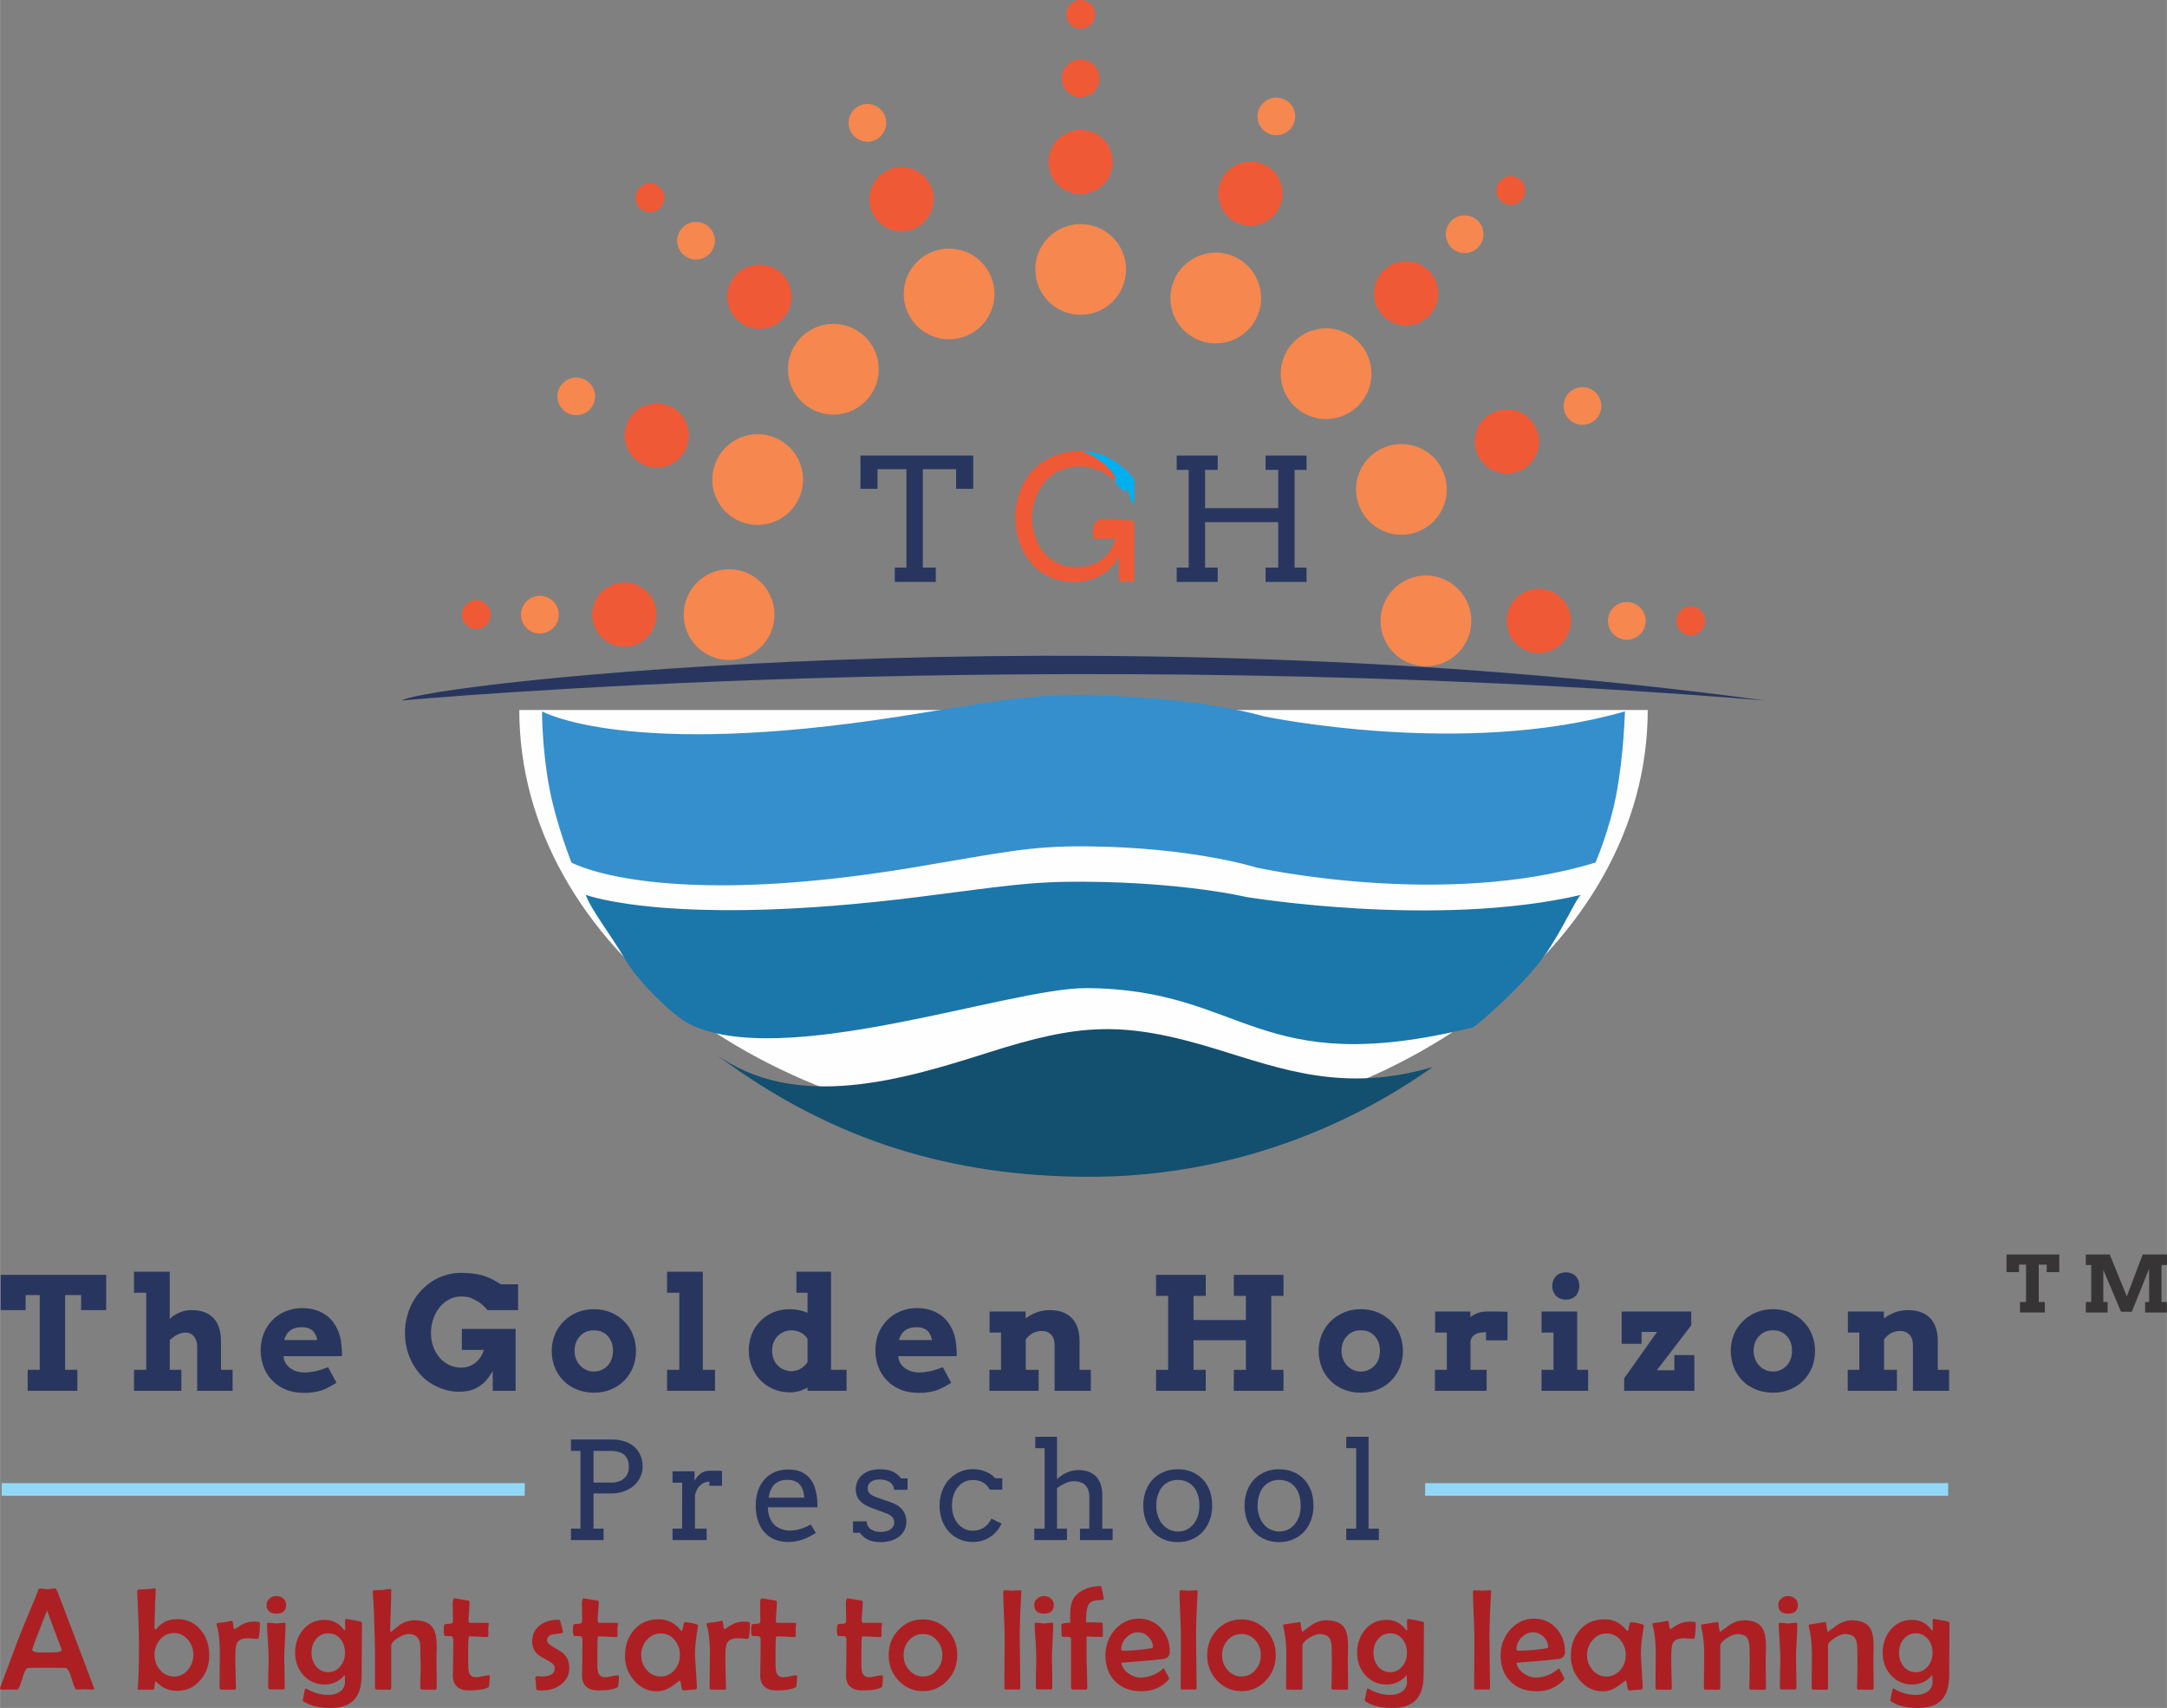 <?xml version="1.0" encoding="UTF-8"?>
<!DOCTYPE svg PUBLIC "-//W3C//DTD SVG 1.1//EN" "http://www.w3.org/Graphics/SVG/1.1/DTD/svg11.dtd">
<!-- Creator: CorelDRAW 2018 (64-Bit) -->
<svg xmlns="http://www.w3.org/2000/svg" xml:space="preserve" width="1.961in" height="1.546in" version="1.1" style="shape-rendering:geometricPrecision; text-rendering:geometricPrecision; image-rendering:optimizeQuality; fill-rule:evenodd; clip-rule:evenodd"
viewBox="0 0 2024 1595.77"
 xmlns:xlink="http://www.w3.org/1999/xlink">
 <rect x="0" y="0" width="2024" height="1595.77" fill="#808080" stroke="none"/>
 <defs>
  <style type="text/css">
   <![CDATA[
    .fil6 {fill:#FEFEFE}
    .fil0 {fill:#F5874F}
    .fil1 {fill:#F05936}
    .fil12 {fill:#91D8F7}
    .fil7 {fill:#358FCC}
    .fil8 {fill:#1B76AA}
    .fil9 {fill:#134F6F}
    .fil5 {fill:#28365F}
    .fil10 {fill:#373435;fill-rule:nonzero}
    .fil3 {fill:#F05936;fill-rule:nonzero}
    .fil4 {fill:#00AFEF;fill-rule:nonzero}
    .fil2 {fill:#28365F;fill-rule:nonzero}
    .fil11 {fill:#AC2024;fill-rule:nonzero}
   ]]>
  </style>
 </defs>
 <g id="Layer_x0020_1">
  <g id="_2148184964704">
   <path class="fil0" d="M966.95 251.75c0,-23.42 18.98,-42.4 42.38,-42.4 23.41,0 42.4,18.98 42.4,42.4 0,23.41 -18.99,42.39 -42.4,42.39 -23.41,0 -42.38,-18.98 -42.38,-42.39z"/>
   <path class="fil1" d="M979.34 151.32c0,-16.56 13.43,-29.99 29.99,-29.99 16.58,0 30,13.43 30,29.99 0,16.58 -13.43,30.01 -30,30.01 -16.56,0 -29.99,-13.43 -29.99,-30.01z"/>
   <path class="fil1" d="M991.73 73.2c0,-9.73 7.88,-17.61 17.6,-17.61 9.73,0 17.61,7.89 17.61,17.61 0,9.72 -7.88,17.6 -17.61,17.6 -9.71,0 -17.6,-7.88 -17.6,-17.6z"/>
   <path class="fil0" d="M748.37 374.97c-16.55,-16.55 -16.55,-43.4 0,-59.96 16.55,-16.55 43.4,-16.55 59.96,0 16.55,16.55 16.55,43.4 0,59.96 -16.55,16.55 -43.4,16.55 -59.96,0z"/>
   <path class="fil1" d="M688.1 298.53c-11.72,-11.71 -11.72,-30.71 0,-42.42 11.72,-11.72 30.72,-11.72 42.44,0 11.72,11.72 11.72,30.71 0,42.42 -11.72,11.72 -30.72,11.72 -42.44,0z"/>
   <path class="fil0" d="M637.62 237.35c-6.88,-6.87 -6.88,-18.01 0,-24.9 6.87,-6.88 18.03,-6.88 24.9,0 6.87,6.88 6.87,18.03 0,24.9 -6.87,6.89 -18.03,6.89 -24.9,0z"/>
   <path class="fil0" d="M680.95 616.66c-23.42,0 -42.39,-18.99 -42.39,-42.4 0,-23.41 18.97,-42.39 42.39,-42.39 23.41,0 42.39,18.98 42.39,42.39 0,23.41 -18.98,42.4 -42.39,42.4z"/>
   <path class="fil1" d="M583.15 604.26c-16.56,0 -30,-13.43 -30,-30.01 0,-16.56 13.43,-29.99 30,-29.99 16.58,0 30,13.43 30,29.99 0,16.58 -13.43,30.01 -30,30.01z"/>
   <path class="fil1" d="M504.21 591.87c-9.72,0 -17.61,-7.89 -17.61,-17.61 0,-9.73 7.89,-17.61 17.61,-17.61 9.73,0 17.62,7.88 17.62,17.61 0,9.73 -7.89,17.61 -17.62,17.61z"/>
   <path class="fil0" d="M1331.85 537.74c23.41,0 42.39,18.98 42.39,42.39 0,23.42 -18.98,42.39 -42.39,42.39 -23.41,0 -42.39,-18.97 -42.39,-42.39 0,-23.41 18.98,-42.39 42.39,-42.39z"/>
   <path class="fil1" d="M1437.24 550.13c16.58,0 30,13.43 30,30 0,16.58 -13.43,30 -30,30 -16.56,0 -29.99,-13.43 -29.99,-30 0,-16.56 13.43,-30 29.99,-30z"/>
   <path class="fil0" d="M1519.51 562.52c9.73,0 17.61,7.88 17.61,17.61 0,9.73 -7.88,17.61 -17.61,17.61 -9.73,0 -17.61,-7.88 -17.61,-17.61 0,-9.73 7.88,-17.61 17.61,-17.61z"/>
   <path class="fil0" d="M1208.62 319.17c16.56,-16.57 43.4,-16.57 59.96,0 16.55,16.55 16.55,43.39 0,59.95 -16.56,16.55 -43.4,16.55 -59.96,0 -16.55,-16.56 -16.55,-43.4 0,-59.95z"/>
   <path class="fil1" d="M1292.12 252.97c11.72,-11.72 30.71,-11.72 42.43,0 11.72,11.71 11.72,30.71 0,42.42 -11.72,11.72 -30.71,11.72 -42.43,0 -11.71,-11.72 -11.71,-30.71 0,-42.42z"/>
   <path class="fil0" d="M1355.55 206.37c6.88,-6.87 18.03,-6.87 24.91,0 6.88,6.88 6.88,18.03 0,24.91 -6.88,6.87 -18.03,6.87 -24.91,0 -6.88,-6.88 -6.88,-18.03 0,-24.91z"/>
   <path class="fil0" d="M1292.98 417.99c21.69,-8.84 46.42,1.59 55.25,23.28 8.82,21.69 -1.61,46.43 -23.3,55.25 -21.68,8.82 -46.41,-1.59 -55.25,-23.29 -8.81,-21.68 1.61,-46.41 23.3,-55.23z"/>
   <path class="fil1" d="M1396.18 384.75c15.33,-6.24 32.85,1.14 39.09,16.49 6.25,15.35 -1.13,32.85 -16.47,39.09 -15.35,6.24 -32.85,-1.13 -39.1,-16.48 -6.25,-15.35 1.13,-32.85 16.48,-39.1z"/>
   <path class="fil0" d="M1096.47 261.97c9.08,-21.58 33.94,-31.69 55.52,-22.61 21.57,9.11 31.7,33.97 22.6,55.56 -9.1,21.57 -33.96,31.68 -55.54,22.59 -21.57,-9.1 -31.69,-33.95 -22.59,-55.53z"/>
   <path class="fil1" d="M1140.29 169.26c6.44,-15.26 24.03,-22.43 39.31,-15.99 15.26,6.43 22.42,24.03 15.99,39.29 -6.44,15.27 -24.03,22.44 -39.29,15.99 -15.28,-6.43 -22.43,-24.03 -16.01,-39.29z"/>
   <path class="fil0" d="M847.19 290.61c-8.82,-21.68 1.59,-46.41 23.29,-55.23 21.68,-8.84 46.41,1.59 55.23,23.28 8.82,21.68 -1.59,46.43 -23.29,55.25 -21.68,8.82 -46.41,-1.61 -55.24,-23.29z"/>
   <path class="fil1" d="M814.23 197.46c-6.24,-15.35 1.13,-32.85 16.48,-39.1 15.35,-6.24 32.85,1.13 39.09,16.49 6.25,15.35 -1.13,32.84 -16.48,39.09 -15.35,6.24 -32.85,-1.13 -39.09,-16.48z"/>
   <path class="fil0" d="M691.18 487.13c-21.58,-9.08 -31.69,-33.96 -22.6,-55.52 9.1,-21.58 33.96,-31.7 55.54,-22.6 21.57,9.08 31.68,33.96 22.6,55.52 -9.1,21.57 -33.97,31.7 -55.53,22.6z"/>
   <path class="fil1" d="M601.76 434.52c-15.26,-6.44 -22.43,-24.02 -15.99,-39.29 6.43,-15.28 24.03,-22.43 39.3,-15.99 15.26,6.43 22.42,24.03 15.98,39.29 -6.43,15.27 -24.03,22.43 -39.3,15.99z"/>
   <path class="fil2" d="M803.64 543.71m32.08 -13.41l10.85 0 0 -91.93 -26.97 0 0 18.35 -15.95 0 0 -31.12 105.33 0 0 31.12 -15.96 0 0 -18.35 -31.12 0 0 91.93 12.13 0 0 13.41 -38.3 0 0 -13.41z"/>
   <path class="fil2" d="M1099.07 543.71m82.99 -118.1l38.3 0 0 13.4 -11.17 0 0 91.29 11.17 0 0 13.41 -38.3 0 0 -13.41 11.81 0 0 -42.45 -68.31 0 0 42.45 11.81 0 0 13.41 -38.3 0 0 -13.41 11.17 0 0 -91.29 -11.17 0 0 -13.4 38.3 0 0 13.4 -11.81 0 0 35.75 68.31 0 0 -35.75 -11.81 0 0 -13.4z"/>
   <path class="fil3" d="M1045.01 543.23l0 -23.68c-1.97,4.1 -4.44,7.66 -7.39,10.69 -2.98,3.06 -6.28,5.56 -9.9,7.53 -3.64,1.99 -7.53,3.46 -11.65,4.44 -4.16,0.98 -8.33,1.49 -12.62,1.49 -7.69,0 -14.76,-1.28 -21.28,-3.86 -6.49,-2.58 -12.37,-6.68 -17.64,-12.29 -5.27,-5.62 -9.31,-12.27 -12.08,-19.96 -2.79,-7.69 -4.18,-15.72 -4.18,-24.1 0,-8.41 1.39,-16.36 4.18,-23.84 2.77,-7.5 6.68,-14.02 11.68,-19.58 5.03,-5.56 10.99,-9.93 17.93,-13.09 13.09,-5.97 28.65,-7.33 41.49,-3.99 21.9,5.69 38.03,25.78 36.05,25.97l-0.06 22.77c-3.56,-0.36 -7.16,-18.59 -7.06,-15.37 0.26,7.87 -9.62,-5.22 -10.8,-6.47 -17.63,-18.63 -49.64,-19.22 -66.31,0.95 -3.56,4.31 -6.33,9.29 -8.33,14.9 -1.97,5.59 -2.95,11.52 -2.95,17.75 0,6.91 1.09,13.35 3.27,19.26 2.18,5.93 4.95,10.75 8.33,14.41 3.38,3.7 7.55,6.76 12.5,9.18 4.97,2.42 10.45,3.62 16.47,3.62 9.98,0 18.13,-2.47 24.56,-7.29 5.77,-4.32 10.16,-10.63 12.39,-19.09 0.02,-0.1 0.13,-0.22 0.07,-0.3 -0.1,-0.15 -20.58,0.14 -20.68,0.06 -0.26,-0.22 -0.15,-4.89 0.01,-9.26 0.52,-14.24 21.64,-7.56 38.53,-7.53l0 56.66 -14.52 0z"/>
   <path class="fil4" d="M1009.24 421.22c0.58,0 1.2,0.01 1.77,0.03 4.34,0.13 8.57,0.72 12.54,1.75 21.9,5.69 38.03,25.78 36.05,25.97l-0.06 22.77c-3.56,-0.36 -7.16,-18.59 -7.06,-15.37 0.26,7.87 -11.04,-4.77 -10.8,-6.47 1.58,-11.3 -25.38,-28.45 -32.44,-28.69z"/>
   <path class="fil5" d="M375.3 654.51c0,0 595.76,-55.5 1273.41,0 -632.59,-85.69 -1250.89,-15.71 -1273.41,0z"/>
   <path class="fil6" d="M1539.02 663.36c-175.82,0 -351.63,0 -527.45,0l-526.58 0c0,219.76 235.95,397.91 527.01,397.91 291.06,0 527.02,-178.15 527.02,-397.91z"/>
   <path class="fil7" d="M1517.75 664.64c-0.05,0.01 -0.98,41.1 -8.29,78.79 -6.31,32.53 -19.15,62.43 -19.19,62.44 -142,43.6 -316.97,4.64 -316.97,4.64 0,0 -59.33,-18.95 -158.76,-19.75 -53.33,-0.43 -77.83,5.78 -161.75,19.76 -232.93,38.79 -314.21,-2.02 -319.04,-4.59 -0.07,-0.04 -13.98,-35.2 -20.4,-68.27 -7.24,-37.29 -7.09,-73.01 -7.09,-73.01 0,0 79.01,44.76 334.29,4.72 89.11,-13.98 115.13,-20.18 171.76,-19.76 105.58,0.8 168.58,19.75 168.58,19.75 0,0 186.03,39.02 336.86,-4.72z"/>
   <path class="fil8" d="M1476.9 836.09c-3.75,1 -15.71,29.43 -32.31,53.92 -20.21,29.81 -66.24,69.28 -69.11,69.98 -202.72,49.79 -211.21,-35.82 -360.5,-36.78 -72.84,-0.46 -285.93,78.14 -372.54,32.78 -12.78,-6.69 -45.66,-37.23 -59.04,-60.46 -11.36,-19.72 -32.24,-46.79 -36.28,-59.44 0,0 81.41,30.82 310.81,1.96 80.08,-10.08 103.46,-14.56 154.35,-14.25 94.89,0.58 151.5,14.24 151.5,14.24 0,0 177.58,29.58 313.12,-1.95z"/>
   <path class="fil9" d="M1338.17 996.95c-47.48,33.59 -161.7,104.06 -326.17,102.55 -117.96,-1.09 -231.85,-30.35 -344.55,-115.33 75.32,55.38 176.98,24.28 255.69,-0.77 85.42,-27.19 125.81,-29.91 213.4,-3.05 60.9,18.68 119.07,40.89 201.63,16.61z"/>
   <path class="fil1" d="M995.91 13.44c0,-7.42 6.02,-13.44 13.42,-13.44 7.42,0 13.44,6.02 13.44,13.44 0,7.41 -6.02,13.43 -13.44,13.43 -7.41,0 -13.42,-6.01 -13.42,-13.43z"/>
   <path class="fil1" d="M1397.74 178.02c0,-7.42 6.01,-13.44 13.42,-13.44 7.42,0 13.44,6.02 13.44,13.44 0,7.41 -6.01,13.43 -13.44,13.43 -7.41,0 -13.42,-6.01 -13.42,-13.43z"/>
   <path class="fil1" d="M1565.8 580.13c0,-7.42 6.02,-13.43 13.42,-13.43 7.42,0 13.44,6.01 13.44,13.43 0,7.42 -6.02,13.43 -13.44,13.43 -7.41,0 -13.42,-6.01 -13.42,-13.43z"/>
   <path class="fil1" d="M431.36 574.26c0,-7.42 6.02,-13.43 13.42,-13.43 7.42,0 13.44,6.01 13.44,13.43 0,7.42 -6.02,13.43 -13.44,13.43 -7.41,0 -13.42,-6.01 -13.42,-13.43z"/>
   <path class="fil1" d="M593.59 184.81c0,-7.42 6.02,-13.43 13.42,-13.43 7.42,0 13.44,6.01 13.44,13.43 0,7.42 -6.02,13.43 -13.44,13.43 -7.41,0 -13.42,-6.01 -13.42,-13.43z"/>
   <path class="fil0" d="M504.21 591.87c-9.72,0 -17.61,-7.89 -17.61,-17.61 0,-9.73 7.89,-17.61 17.61,-17.61 9.73,0 17.62,7.88 17.62,17.61 0,9.73 -7.89,17.61 -17.62,17.61z"/>
   <path class="fil0" d="M797.71 127.19c-6.88,-6.87 -6.88,-18.01 0,-24.9 6.87,-6.88 18.03,-6.88 24.9,0 6.87,6.88 6.87,18.03 0,24.9 -6.87,6.89 -18.03,6.89 -24.9,0z"/>
   <path class="fil0" d="M1179.66 121.2c-6.88,-6.87 -6.88,-18.01 0,-24.9 6.87,-6.88 18.03,-6.88 24.9,0 6.87,6.88 6.87,18.03 0,24.9 -6.87,6.89 -18.03,6.89 -24.9,0z"/>
   <path class="fil0" d="M1460.47 379.04c0.15,-9.72 8.17,-17.47 17.9,-17.3 9.73,0.16 17.48,8.18 17.31,17.9 -0.17,9.72 -8.19,17.47 -17.9,17.3 -9.73,-0.15 -17.48,-8.17 -17.31,-17.9z"/>
   <path class="fil0" d="M555.79 370.01c-0.15,-9.72 -8.17,-17.47 -17.9,-17.3 -9.72,0.16 -17.48,8.18 -17.3,17.9 0.17,9.72 8.19,17.47 17.9,17.3 9.73,-0.15 17.48,-8.17 17.3,-17.9z"/>
  </g>
  <g id="_2148188864640">
   <path class="fil2" d="M0.59 1299.47m25.18 -19.62l11.27 0 0 -69.83 -13.17 0 0 14.05 -23.28 0 0 -32.94 98.52 0 0 32.94 -23.42 0 0 -14.05 -14.93 0 0 69.83 11.42 0 0 19.62 -46.41 0 0 -19.62z"/>
   <path class="fil2" d="M125.11 1299.47m0 -111.26l33.38 0 0 44.07c2.78,-2.64 5.86,-4.54 9.22,-6 3.37,-1.47 7.17,-2.2 11.13,-2.2 8.93,0 15.81,2.49 20.5,7.47 4.68,4.98 7.02,12.3 7.02,21.81l0 26.5 10.83 0 0 19.62 -33.08 0 0 -41.14c0,-4.1 -1.02,-7.32 -3.08,-9.81 -2.05,-2.34 -4.68,-3.51 -7.9,-3.51 -2.2,0 -4.54,0.59 -7.03,1.76 -2.49,1.17 -4.98,2.93 -7.61,5.27l0 27.82 10.84 0 0 19.62 -44.21 0 0 -19.62 11.42 0 0 -72.03 -11.42 0 0 -19.62z"/>
   <path class="fil2" d="M243.42 1299.47m21.37 -32.35l0.29 2.19c0.44,2.2 1.32,4.1 2.63,5.71 1.17,1.61 2.64,2.93 4.39,3.95 1.76,1.17 3.66,2.05 5.71,2.49 2.05,0.59 4.24,0.88 6.29,0.88 2.19,0 4.25,-0.15 6.15,-0.44 1.91,-0.29 3.81,-0.59 5.57,-1.02 1.9,-0.44 3.66,-1.02 5.42,-1.61 1.61,-0.59 3.36,-1.17 5.12,-1.9l7.91 14.64c-2.78,1.61 -5.27,3.08 -7.47,4.25 -2.34,1.17 -4.54,2.2 -6.88,2.93 -2.19,0.73 -4.68,1.32 -7.32,1.61 -2.49,0.44 -5.56,0.59 -8.93,0.59 -6.44,0 -12.15,-1.02 -17.13,-3.22 -4.98,-2.05 -9.22,-4.98 -12.59,-8.64 -3.51,-3.51 -6,-7.76 -7.91,-12.74 -1.76,-4.83 -2.63,-9.95 -2.63,-15.37 0,-5.42 1.02,-10.54 2.78,-15.37 1.91,-4.68 4.54,-8.78 8.05,-12.44 3.37,-3.51 7.47,-6.29 12.3,-8.35 4.68,-2.05 9.95,-3.07 15.81,-3.07 5.85,0 10.98,1.02 15.52,2.93 4.54,1.91 8.35,4.54 11.42,7.91 3.07,3.51 5.42,7.47 7.17,12.15 1.61,4.54 2.49,9.52 2.64,14.78 0.15,1.17 0.29,2.34 0.29,3.51 0,1.17 0,2.34 -0.15,3.66l-54.46 0zm16.98 -27.08c-2.63,0 -4.83,0.29 -6.73,1.02 -1.91,0.59 -3.51,1.46 -4.68,2.64 -1.32,1.02 -2.34,2.34 -3.08,3.8 -0.88,1.47 -1.46,2.93 -1.9,4.54l30.89 0c-0.29,-1.61 -0.74,-3.22 -1.47,-4.68 -0.59,-1.32 -1.46,-2.63 -2.49,-3.8 -1.17,-1.03 -2.49,-1.91 -4.25,-2.49 -1.61,-0.73 -3.66,-1.02 -6.3,-1.02z"/>
   <path class="fil2" d="M378.2 1299.47m81.98 0l0 -18.59c-2.93,5.12 -5.85,8.93 -8.64,11.42 -2.78,2.49 -6,4.39 -9.52,5.86 -3.66,1.46 -8.35,2.19 -14.35,2.19 -2.93,0 -5.85,-0.44 -8.78,-1.02 -3.08,-0.73 -5.85,-1.61 -8.64,-2.78 -2.78,-1.17 -5.42,-2.49 -8.05,-4.25 -2.78,-1.61 -5.12,-3.51 -7.32,-5.56 -5.27,-5.42 -9.37,-11.56 -12.3,-18.59 -2.93,-7.03 -4.39,-14.64 -4.39,-22.98 0,-5.12 0.59,-10.1 1.9,-14.78 1.17,-4.83 2.93,-9.23 5.13,-13.47 2.34,-4.1 4.98,-7.91 8.19,-11.27 3.22,-3.37 6.74,-6.29 10.54,-8.78 3.95,-2.34 8.05,-4.25 12.59,-5.56 4.54,-1.47 9.22,-2.05 14.05,-2.05 7.46,0 13.91,0.74 19.47,2.2 5.56,1.61 11.42,4.39 17.71,8.49l16.11 0 0 24.15 -28.55 0c-2.93,-3.37 -5.56,-5.85 -8.05,-7.47 -2.49,-1.46 -4.98,-2.78 -7.17,-3.8 -2.34,-1.03 -5.42,-1.47 -9.52,-1.47 -3.95,0 -7.76,0.88 -11.13,2.78 -3.51,1.76 -6.44,4.25 -8.93,7.32 -2.49,3.07 -4.39,6.59 -5.85,10.83 -1.46,4.25 -2.2,8.49 -2.2,12.88 0,4.39 0.59,8.49 1.91,12.3 1.32,3.95 3.22,7.46 5.85,10.69 2.64,3.08 5.71,5.42 9.22,7.17 3.51,1.61 7.17,2.49 11.13,2.49 5.12,0 9.52,-1.46 13.18,-4.39 3.81,-3.08 6.59,-7.02 8.2,-12.15l-20.64 0 0 -19.62 50.21 0 0 57.83 -21.37 0z"/>
   <path class="fil2" d="M515.26 1299.47m0 -37.33c0,-5.42 1.02,-10.4 2.93,-15.23 1.9,-4.68 4.68,-8.78 8.2,-12.29 3.51,-3.51 7.61,-6.3 12.44,-8.35 4.83,-2.05 10.1,-3.08 15.81,-3.08 5.71,0 11.12,1.02 15.96,3.08 4.83,2.05 8.93,4.83 12.44,8.35 3.51,3.51 6.15,7.61 8.05,12.29 1.91,4.83 2.93,9.81 2.93,15.23 0,5.42 -0.88,10.39 -2.78,15.22 -1.9,4.68 -4.54,8.78 -8.05,12.44 -3.36,3.51 -7.61,6.29 -12.44,8.35 -4.83,2.05 -10.25,3.07 -16.11,3.07 -6,0 -11.27,-1.02 -16.11,-3.07 -4.98,-2.05 -9.08,-4.83 -12.44,-8.35 -3.51,-3.51 -6.15,-7.61 -8.05,-12.44 -1.76,-4.68 -2.78,-9.81 -2.78,-15.22zm21.37 0c0,2.78 0.44,5.42 1.46,7.76 0.88,2.34 2.2,4.39 3.95,6.15 1.61,1.76 3.51,3.07 5.71,3.95 2.05,1.02 4.39,1.46 6.88,1.46 2.64,0 4.98,-0.44 7.03,-1.46 2.19,-0.88 4.1,-2.2 5.71,-3.95 1.61,-1.61 2.93,-3.66 3.81,-6.15 0.88,-2.34 1.32,-4.98 1.32,-7.76 0,-2.93 -0.44,-5.71 -1.32,-8.05 -0.88,-2.34 -2.2,-4.39 -3.81,-6 -1.61,-1.76 -3.51,-3.08 -5.71,-3.95 -2.05,-0.88 -4.39,-1.17 -7.03,-1.17 -2.49,0 -4.83,0.29 -6.88,1.17 -2.19,0.88 -4.1,2.19 -5.71,3.95 -1.76,1.61 -3.08,3.66 -3.95,6 -1.02,2.34 -1.46,5.12 -1.46,8.05z"/>
   <path class="fil2" d="M623.03 1299.47m0 -111.26l33.38 0 0 91.65 11.42 0 0 19.62 -44.8 0 0 -19.62 11.42 0 0 -72.03 -11.42 0 0 -19.62z"/>
   <path class="fil2" d="M699.33 1299.47m44.5 -111.26l32.35 0 0 91.65 14.5 0 0 19.62 -36.46 0 0 -2.93c-2.63,1.32 -5.27,2.49 -7.9,3.22 -2.78,0.73 -5.42,1.17 -8.2,1.17 -5.71,0 -10.98,-1.02 -15.67,-3.07 -4.83,-2.05 -8.93,-4.83 -12.29,-8.35 -3.37,-3.51 -6,-7.61 -7.91,-12.44 -1.91,-4.68 -2.93,-9.81 -2.93,-15.22 0,-5.42 1.02,-10.54 2.78,-15.23 1.9,-4.68 4.54,-8.78 7.91,-12.15 3.36,-3.51 7.46,-6.29 12.15,-8.34 4.68,-1.91 9.81,-2.93 15.52,-2.93 3.07,0 6,0.29 8.78,0.88 2.63,0.59 5.27,1.46 7.76,2.49l0 -18.74 -10.39 0 0 -19.62zm-4.54 92.96c3.22,-0.15 6,-0.88 8.64,-2.49 2.49,-1.46 4.68,-3.51 6.29,-6l0 -21.81c-1.61,-2.49 -3.8,-4.54 -6.44,-5.85 -2.78,-1.46 -5.56,-2.05 -8.49,-2.05 -2.49,0 -4.83,0.44 -7.02,1.32 -2.2,0.88 -4.1,2.19 -5.71,3.81 -1.76,1.76 -3.07,3.66 -3.95,6 -1.02,2.34 -1.46,4.98 -1.46,7.91 0,2.93 0.44,5.56 1.46,7.9 0.88,2.49 2.2,4.39 3.95,6 1.61,1.76 3.51,2.93 5.71,3.81 2.19,0.88 4.54,1.32 7.02,1.46z"/>
   <path class="fil2" d="M817.62 1299.47m21.37 -32.35l0.29 2.19c0.44,2.2 1.32,4.1 2.63,5.71 1.17,1.61 2.64,2.93 4.39,3.95 1.76,1.17 3.66,2.05 5.71,2.49 2.05,0.59 4.24,0.88 6.29,0.88 2.19,0 4.25,-0.15 6.15,-0.44 1.91,-0.29 3.81,-0.59 5.57,-1.02 1.9,-0.44 3.66,-1.02 5.41,-1.61 1.61,-0.59 3.36,-1.17 5.12,-1.9l7.91 14.64c-2.78,1.61 -5.27,3.08 -7.47,4.25 -2.34,1.17 -4.54,2.2 -6.88,2.93 -2.19,0.73 -4.68,1.32 -7.31,1.61 -2.49,0.44 -5.56,0.59 -8.93,0.59 -6.44,0 -12.15,-1.02 -17.13,-3.22 -4.98,-2.05 -9.22,-4.98 -12.59,-8.64 -3.51,-3.51 -6,-7.76 -7.91,-12.74 -1.76,-4.83 -2.63,-9.95 -2.63,-15.37 0,-5.42 1.02,-10.54 2.78,-15.37 1.91,-4.68 4.54,-8.78 8.05,-12.44 3.37,-3.51 7.47,-6.29 12.3,-8.35 4.68,-2.05 9.95,-3.07 15.81,-3.07 5.85,0 10.98,1.02 15.52,2.93 4.53,1.91 8.34,4.54 11.42,7.91 3.07,3.51 5.42,7.47 7.17,12.15 1.61,4.54 2.49,9.52 2.64,14.78 0.15,1.17 0.29,2.34 0.29,3.51 0,1.17 0,2.34 -0.15,3.66l-54.45 0zm16.98 -27.08c-2.63,0 -4.83,0.29 -6.73,1.02 -1.91,0.59 -3.51,1.46 -4.68,2.64 -1.32,1.02 -2.34,2.34 -3.08,3.8 -0.88,1.47 -1.46,2.93 -1.9,4.54l30.89 0c-0.29,-1.61 -0.74,-3.22 -1.47,-4.68 -0.59,-1.32 -1.46,-2.63 -2.49,-3.8 -1.17,-1.03 -2.49,-1.91 -4.25,-2.49 -1.61,-0.73 -3.66,-1.02 -6.3,-1.02z"/>
   <path class="fil2" d="M924.12 1299.47m60.9 -42.6c0,-4.24 -1.02,-7.46 -3.22,-9.81 -2.19,-2.34 -5.12,-3.51 -8.78,-3.51 -2.49,0 -4.98,0.59 -7.61,1.61 -2.49,1.17 -4.98,3.22 -7.32,6.15l0 28.55 12.01 0 0 19.62 -45.97 0 0 -19.62 10.84 0 0 -34.84 -10.69 0 0 -19.62 33.67 0 0 6.44c3.08,-2.34 6.59,-4.25 10.39,-5.71 3.81,-1.32 7.91,-2.05 12.15,-2.05 8.93,0 15.81,2.49 20.64,7.47 4.83,4.98 7.17,12.3 7.17,21.81l0 26.5 10.54 0 0 19.62 -33.81 0 0 -42.6z"/>
   <path class="fil2" d="M1079.79 1299.47m72.61 -108.33l46.41 0 0 19.62 -11.42 0 0 69.1 11.42 0 0 19.62 -46.41 0 0 -19.62 11.27 0 0 -27.67 -48.9 0 0 27.67 11.42 0 0 19.62 -46.41 0 0 -19.62 11.27 0 0 -69.1 -11.27 0 0 -19.62 46.41 0 0 19.62 -11.42 0 0 22.54 48.9 0 0 -22.54 -11.27 0 0 -19.62z"/>
   <path class="fil2" d="M1231.63 1299.47m0 -37.33c0,-5.42 1.02,-10.4 2.93,-15.23 1.9,-4.68 4.68,-8.78 8.2,-12.29 3.51,-3.51 7.61,-6.3 12.44,-8.35 4.83,-2.05 10.1,-3.08 15.81,-3.08 5.71,0 11.12,1.02 15.96,3.08 4.83,2.05 8.93,4.83 12.44,8.35 3.51,3.51 6.15,7.61 8.05,12.29 1.91,4.83 2.93,9.81 2.93,15.23 0,5.42 -0.88,10.39 -2.78,15.22 -1.9,4.68 -4.54,8.78 -8.05,12.44 -3.36,3.51 -7.61,6.29 -12.44,8.35 -4.83,2.05 -10.25,3.07 -16.11,3.07 -6,0 -11.27,-1.02 -16.11,-3.07 -4.98,-2.05 -9.08,-4.83 -12.44,-8.35 -3.51,-3.51 -6.15,-7.61 -8.05,-12.44 -1.76,-4.68 -2.78,-9.81 -2.78,-15.22zm21.37 0c0,2.78 0.44,5.42 1.46,7.76 0.88,2.34 2.2,4.39 3.95,6.15 1.61,1.76 3.51,3.07 5.71,3.95 2.05,1.02 4.39,1.46 6.88,1.46 2.64,0 4.98,-0.44 7.03,-1.46 2.19,-0.88 4.1,-2.2 5.71,-3.95 1.61,-1.61 2.93,-3.66 3.81,-6.15 0.88,-2.34 1.32,-4.98 1.32,-7.76 0,-2.93 -0.44,-5.71 -1.32,-8.05 -0.88,-2.34 -2.2,-4.39 -3.81,-6 -1.61,-1.76 -3.51,-3.08 -5.71,-3.95 -2.05,-0.88 -4.39,-1.17 -7.03,-1.17 -2.49,0 -4.83,0.29 -6.88,1.17 -2.19,0.88 -4.1,2.19 -5.71,3.95 -1.76,1.61 -3.08,3.66 -3.95,6 -1.02,2.34 -1.46,5.12 -1.46,8.05z"/>
   <path class="fil2" d="M1340.28 1299.47m67.78 -47.14l-20.05 0 0 -7.61c-1.91,0 -3.81,0.15 -5.42,0.44 -1.61,0.15 -3.08,0.59 -4.25,1.32 -1.17,0.59 -2.2,1.46 -3.08,2.49 -0.88,1.17 -1.46,2.49 -1.76,4.1l0 26.79 15.08 0 0 19.62 -48.31 0 0 -19.62 11.13 0 0 -34.84 -10.98 0 0 -19.62 32.94 0 0 5.27c2.19,-1.76 4.54,-3.08 7.17,-3.95 2.49,-0.88 5.42,-1.32 8.49,-1.32 3.22,0 6.44,0 9.81,0 3.22,0.15 6.44,0.15 9.22,0.15l0 26.79z"/>
   <path class="fil2" d="M1439.88 1299.47m0 -74.08l33.23 0 0 54.46 10.25 0 0 19.62 -43.48 0 0 -19.62 11.13 0 0 -34.84 -11.13 0 0 -19.62zm9.96 -23.86c0,-1.76 0.29,-3.37 0.88,-4.98 0.59,-1.61 1.46,-2.93 2.49,-4.1 1.02,-1.02 2.34,-2.05 3.95,-2.64 1.76,-0.73 3.51,-1.02 5.42,-1.02 1.91,0 3.66,0.29 5.42,1.02 1.61,0.59 2.93,1.61 3.95,2.64 1.03,1.17 1.76,2.49 2.34,4.1 0.59,1.61 0.88,3.22 0.88,4.98 0,1.76 -0.29,3.37 -0.88,4.98 -0.59,1.47 -1.32,2.93 -2.34,4.1 -1.02,1.02 -2.34,2.05 -3.95,2.64 -1.76,0.73 -3.51,1.02 -5.42,1.02 -1.9,0 -3.66,-0.29 -5.42,-1.02 -1.61,-0.59 -2.93,-1.61 -3.95,-2.64 -1.02,-1.17 -1.9,-2.63 -2.49,-4.1 -0.59,-1.61 -0.88,-3.22 -0.88,-4.98z"/>
   <path class="fil2" d="M1514.69 1299.47m2.34 -11.71l30.74 -43.33 -14.49 0 0 11.12 -18.59 0 0 -30.16 65 0 0 12.88 -32.21 42.02 16.4 0 0 -14.2 18.74 0 0 33.38 -65.58 0 0 -11.71z"/>
   <path class="fil2" d="M1616.58 1299.47m0 -37.33c0,-5.42 1.02,-10.4 2.93,-15.23 1.9,-4.68 4.68,-8.78 8.2,-12.29 3.51,-3.51 7.61,-6.3 12.44,-8.35 4.83,-2.05 10.1,-3.08 15.81,-3.08 5.71,0 11.12,1.02 15.96,3.08 4.83,2.05 8.93,4.83 12.44,8.35 3.51,3.51 6.15,7.61 8.05,12.29 1.91,4.83 2.93,9.81 2.93,15.23 0,5.42 -0.88,10.39 -2.78,15.22 -1.9,4.68 -4.54,8.78 -8.05,12.44 -3.36,3.51 -7.61,6.29 -12.44,8.35 -4.83,2.05 -10.25,3.07 -16.11,3.07 -6,0 -11.27,-1.02 -16.11,-3.07 -4.98,-2.05 -9.08,-4.83 -12.44,-8.35 -3.51,-3.51 -6.15,-7.61 -8.05,-12.44 -1.76,-4.68 -2.78,-9.81 -2.78,-15.22zm21.37 0c0,2.78 0.44,5.42 1.46,7.76 0.88,2.34 2.2,4.39 3.95,6.15 1.61,1.76 3.51,3.07 5.71,3.95 2.05,1.02 4.39,1.46 6.88,1.46 2.64,0 4.98,-0.44 7.03,-1.46 2.19,-0.88 4.1,-2.2 5.71,-3.95 1.61,-1.61 2.93,-3.66 3.81,-6.15 0.88,-2.34 1.32,-4.98 1.32,-7.76 0,-2.93 -0.44,-5.71 -1.32,-8.05 -0.88,-2.34 -2.2,-4.39 -3.81,-6 -1.61,-1.76 -3.51,-3.08 -5.71,-3.95 -2.05,-0.88 -4.39,-1.17 -7.03,-1.17 -2.49,0 -4.83,0.29 -6.88,1.17 -2.19,0.88 -4.1,2.19 -5.71,3.95 -1.76,1.61 -3.08,3.66 -3.95,6 -1.02,2.34 -1.46,5.12 -1.46,8.05z"/>
   <path class="fil2" d="M1725.82 1299.47m60.9 -42.6c0,-4.24 -1.02,-7.46 -3.22,-9.81 -2.19,-2.34 -5.12,-3.51 -8.78,-3.51 -2.49,0 -4.98,0.59 -7.61,1.61 -2.49,1.17 -4.98,3.22 -7.32,6.15l0 28.55 12.01 0 0 19.62 -45.97 0 0 -19.62 10.84 0 0 -34.84 -10.69 0 0 -19.62 33.67 0 0 6.44c3.08,-2.34 6.59,-4.25 10.39,-5.71 3.81,-1.32 7.91,-2.05 12.15,-2.05 8.93,0 15.81,2.49 20.64,7.47 4.83,4.98 7.17,12.3 7.17,21.81l0 26.5 10.54 0 0 19.62 -33.81 0 0 -42.6z"/>
   <path class="fil10" d="M1874.17 1226.28m12.59 -9.81l5.64 0 0 -34.92 -6.59 0 0 7.03 -11.64 0 0 -16.47 49.26 0 0 16.47 -11.71 0 0 -7.03 -7.47 0 0 34.92 5.71 0 0 9.81 -23.2 0 0 -9.81z"/>
   <path class="fil10" d="M1948.24 1226.28m0 -9.81l5.05 0 0 -34.55 -5.05 0 0 -9.81 22.33 0 15.95 39.09 14.86 -39.09 22.62 0 0 9.81 -5.05 0 0 34.55 4.98 0 0 9.81 -20.28 0 0 -9.81 3.73 0 0 -31.18 -16.17 40.33 -10.1 0 -16.54 -39.23 0 30.09 4.02 0 0 9.81 -20.35 0 0 -9.81z"/>
   <path class="fil11" d="M-0 1578.58m88.03 -0.54c0,0.41 -0.54,0.54 -1.63,0.54 -0.81,0 -2.03,0 -3.66,-0.13 -1.63,-0.14 -2.84,-0.14 -3.66,-0.14 -0.81,0 -2.17,0 -3.79,0.14 -1.63,0.13 -2.98,0.13 -3.79,0.13 -1.22,0 -2.71,-3.38 -4.6,-10.02 -1.9,-6.63 -3.93,-10.02 -5.82,-10.16 -1.63,-0.13 -5.83,-0.13 -12.59,-0.13l-10.3 0c-7.18,0 -11.24,0 -12.19,0.13 -1.63,0.14 -3.38,3.52 -5.28,10.16 -2.03,6.64 -3.52,10.02 -4.6,10.02l-14.76 0c-0.95,0 -1.35,-0.27 -1.35,-0.95 0,-0.54 0.27,-1.63 0.95,-3.25l16.52 -44.15c1.35,-3.52 5.55,-13.81 12.59,-30.74 1.35,-2.84 2.98,-7.04 5.15,-12.73 0.54,-1.76 1.08,-2.58 1.76,-2.58 0.81,0 2.03,0.14 3.79,0.27 1.63,0.27 2.84,0.41 3.66,0.41 0.81,0 2.03,-0.13 3.66,-0.41 1.63,-0.27 2.84,-0.27 3.52,-0.27 0.41,0 0.95,0.68 1.76,2.3 0.95,2.44 6.09,15.85 15.3,40.09 12.87,33.99 19.37,51.19 19.37,51.46zm-30.47 -36.7c-0.41,-1.08 -2.57,-6.77 -6.37,-16.93 -3.66,-10.02 -6.09,-16.52 -7.31,-19.77 -9.21,23.29 -13.81,35.48 -13.81,36.57 0,1.49 1.76,2.3 5.01,2.57 0.14,0.14 2.3,0.14 6.37,0.14l6.77 0c6.23,0 9.34,-0.82 9.34,-2.58zm70.42 37.24m67.44 -31.96c0,8.8 -2.71,16.39 -8.13,22.89 -5.82,6.91 -13,10.29 -21.53,10.29 -5.69,0 -10.84,-1.49 -15.17,-4.34 -1.76,-1.63 -3.52,-3.11 -5.28,-4.47 -0.41,0.14 -0.81,1.36 -0.95,3.93 -0.13,2.57 -0.54,3.79 -1.08,3.79l-13.95 0c-0.54,0 -0.81,-0.27 -0.81,-0.81 0,0 0,-0.41 0.14,-1.22 0.67,-7.04 1.08,-20.58 1.08,-40.49 0,-8.13 -0.41,-20.18 -1.08,-35.89 -0.41,-10.02 -0.68,-14.49 -0.68,-13.27 0,-1.08 0.54,-1.76 1.76,-1.89 1.63,0 3.93,-0.14 7.04,-0.27 0.67,0 1.89,-0.13 3.79,-0.41 1.63,-0.27 2.84,-0.41 3.79,-0.41 0.68,0 1.08,0.54 1.08,1.49 0,1.49 -0.13,3.79 -0.27,6.91 -0.27,3.11 -0.41,5.42 -0.41,6.91 0,2.3 0,5.69 -0.27,10.29 -0.14,4.6 -0.27,8.13 -0.27,10.43 0,1.63 0.27,2.44 0.95,2.44 0.27,0 0.68,-0.27 0.95,-0.68 4.88,-6.09 11.24,-9.07 19.23,-9.07 9.08,0 16.52,3.38 22.21,10.29 5.28,6.37 7.85,14.22 7.85,23.56zm-14.89 -0.54c0,-5.28 -1.63,-9.89 -5.01,-13.95 -3.52,-4.2 -7.85,-6.36 -13,-6.36 -5.28,0 -9.62,2.03 -13.14,6.23 -3.39,4.06 -5.15,8.67 -5.15,14.09 0,5.42 1.76,10.16 5.15,14.09 3.52,4.2 7.99,6.23 13.27,6.23 5.28,0 9.61,-2.17 13,-6.37 3.25,-4.06 4.88,-8.67 4.88,-13.95zm21.67 32.5m40.49 -62.16c0,4.88 -0.27,9.34 -0.95,13.27 -0.14,1.08 -0.68,1.49 -1.36,1.49 -0.95,0 -2.3,0 -4.2,-0.27 -1.9,-0.13 -3.39,-0.27 -4.34,-0.27 -5.55,0 -9.07,1.49 -10.7,4.74 -0.81,1.9 -1.36,5.83 -1.36,11.79l0 7.31c0,2.44 0.14,6.23 0.27,11.24 0.13,5.01 0.27,8.67 0.27,11.24 0,1.08 -0.54,1.76 -1.49,1.76 -1.35,0 -3.38,0 -6.23,0 -2.71,-0.13 -4.74,-0.13 -6.09,-0.13 -1.08,0 -1.49,-0.54 -1.49,-1.63 0,-3.66 0,-8.94 0.13,-16.12 0.14,-7.17 0.14,-12.59 0.14,-16.25 0,-10.84 -0.95,-19.64 -2.98,-26.27 -0.13,-0.41 -0.13,-0.54 -0.13,-0.81 0,-0.54 0.27,-0.81 0.81,-1.08 1.63,-0.14 3.93,-0.41 6.91,-0.81 4.74,-0.95 6.91,-1.36 6.5,-1.36 0.68,0 1.22,1.36 1.35,3.93 0.27,2.57 0.68,3.93 1.22,3.93 0.14,0 0.27,0 0.41,-0.14 1.76,-1.08 3.52,-2.3 5.42,-3.52 1.89,-1.08 3.92,-2.03 6.09,-2.58 1.76,-0.54 3.93,-0.81 6.63,-0.81 3.39,0 5.15,0.41 5.15,1.36zm6.23 62.16m18.28 -79.09c0,5.42 -2.98,8.13 -9.07,8.13 -6.09,0 -9.21,-2.71 -9.21,-8.13 0,-2.44 0.95,-4.47 2.84,-5.96 1.76,-1.63 3.93,-2.3 6.37,-2.3 2.44,0 4.6,0.81 6.36,2.3 1.76,1.49 2.71,3.52 2.71,5.96zm-0.54 17.88c0,3.38 -0.14,8.53 -0.54,15.44 -0.41,6.77 -0.67,11.92 -0.67,15.44 0,3.25 0.13,7.99 0.27,14.36 0.14,6.5 0.14,11.24 0.14,14.49 0,0.81 -0.41,1.36 -1.22,1.36l-12.87 0c-0.95,0 -1.35,-0.95 -1.35,-2.71 0,-3.12 0,-7.59 0.13,-13.68 0.27,-6.23 0.27,-10.7 0.27,-13.81 0,-3.52 -0.27,-8.67 -0.68,-15.57 -0.54,-6.77 -0.81,-11.92 -0.81,-15.44 0,-0.68 0.41,-1.08 1.35,-1.08 0.81,0 2.03,0.13 3.66,0.27 1.63,0.27 2.98,0.41 3.79,0.41 0.81,0 2.03,-0.14 3.66,-0.41 1.63,-0.14 2.98,-0.27 3.79,-0.27 0.68,0 1.08,0.41 1.08,1.22zm8.93 61.21m62.43 -61.62c0,5.28 0,13.14 -0.13,23.84 -0.13,10.56 -0.13,18.55 -0.13,23.84 0,10.43 -2.3,18.28 -6.77,23.16 -4.74,5.42 -12.19,7.99 -22.62,7.99 -10.02,0 -18.15,-1.89 -24.24,-5.69 -0.95,-0.54 -1.49,-1.08 -1.49,-1.49 0,0.41 0.67,-2.84 2.03,-9.89 0.13,-0.67 0.41,-1.08 0.95,-1.08 0.13,0 0.41,0.13 0.81,0.27 6.63,3.79 13.27,5.69 19.91,5.69 4.34,0 7.99,-0.95 10.84,-2.84 3.38,-2.3 5.01,-5.42 5.01,-9.61 0,-0.95 -0.13,-2.98 -0.27,-6.23 -4.88,5.96 -11.11,8.94 -18.69,8.94 -8.13,0 -14.76,-2.98 -20.04,-8.8 -5.01,-5.69 -7.59,-12.59 -7.59,-20.86 0,-8.4 2.44,-15.44 7.31,-21.4 5.15,-6.23 11.92,-9.34 20.18,-9.34 7.18,0 13,2.84 17.34,8.4 0.68,0.95 1.22,1.35 1.49,1.35 0.41,0 0.54,-0.41 0.54,-1.22 0,-0.54 0,-1.49 -0.13,-2.71 -0.14,-1.22 -0.14,-2.17 -0.14,-2.84 0,-2.58 0.27,-3.93 0.81,-3.93 0.41,0 2.84,0.41 7.04,1.22 4.33,0.81 6.63,1.35 7.04,1.49 0.68,0.27 0.95,0.81 0.95,1.76zm-15.85 27.22c0,-4.88 -1.35,-9.07 -4.06,-12.59 -2.98,-3.66 -6.77,-5.55 -11.65,-5.55 -4.74,0 -8.53,1.9 -11.51,5.69 -2.71,3.39 -4.06,7.59 -4.06,12.46 0,4.88 1.35,8.94 4.06,12.46 2.98,3.79 6.91,5.69 11.51,5.69 4.74,0 8.54,-1.9 11.51,-5.69 2.84,-3.52 4.2,-7.59 4.2,-12.46zm25.87 34.4m59.86 -2.3c0,1.63 -0.41,2.44 -1.35,2.44 -1.36,0 -3.52,0 -6.23,0 -2.84,-0.13 -4.88,-0.13 -6.23,-0.13 -1.08,0 -1.63,-0.68 -1.63,-2.17 0,-2.17 0,-5.28 0.13,-9.62 0.27,-4.34 0.27,-7.45 0.27,-9.62 0,-2.03 0,-5.14 -0.27,-9.34 -0.13,-4.06 -0.13,-7.18 -0.13,-9.21 0,-7.99 -3.79,-11.92 -11.24,-11.92 -2.44,0 -5.69,1.22 -9.62,3.66 -4.06,2.57 -6.23,5.01 -6.23,7.18l0 39.28c0,1.22 -0.41,1.89 -1.35,1.89 -1.36,0 -3.39,0 -6.09,0 -2.84,-0.13 -4.88,-0.13 -6.23,-0.13 -0.95,0 -1.49,-0.54 -1.49,-1.76l0 -31.96c0,-5.15 -0.27,-16.25 -0.81,-33.18 -0.14,-5.28 -0.54,-13 -1.22,-23.29 -0.14,-0.54 -0.14,-0.95 -0.14,-1.08 0,-0.68 0.27,-1.22 0.81,-1.35 0.68,-0.27 3.25,-0.41 7.45,-0.41 0.95,0 2.3,-0.14 4.2,-0.54 1.9,-0.27 3.25,-0.41 4.06,-0.41 0.54,0 0.81,0.41 0.81,1.22 0,4.2 -0.13,10.43 -0.41,18.69 -0.41,8.4 -0.54,14.63 -0.54,18.69 0,1.08 0.13,1.63 0.54,1.63 2.3,-1.89 5.15,-4.2 8.67,-6.91 4.34,-2.71 8.94,-4.06 13.68,-4.06 8.26,0 14.09,2.44 17.2,7.45 2.17,3.52 3.38,9.34 3.38,17.2 0,1.35 -0.13,3.38 -0.13,6.23 -0.14,2.84 -0.14,5.01 -0.14,6.36 0,2.84 0,7.04 0.14,12.59 0.13,5.55 0.13,9.75 0.13,12.59zm6.5 2.3m43.07 -12.05c0,0.95 -0.14,2.17 -0.27,3.93 -0.13,2.03 -0.27,3.38 -0.41,3.93 0,0.81 -0.13,1.35 -0.13,1.49 -0.27,0.27 -0.68,0.54 -1.22,0.95 -3.66,1.76 -9.35,2.57 -17.07,2.57 -10.29,0 -15.44,-4.74 -15.44,-14.09 0,-3.66 0.14,-9.34 0.27,-16.79 0.13,-7.59 0.13,-13.14 0.13,-16.93 0,-1.76 -0.95,-2.84 -2.71,-2.98 -1.63,0 -3.25,0 -4.88,0 -0.81,-0.27 -1.36,-2.03 -1.36,-5.42 0,-1.35 0.14,-2.71 0.27,-4.06 0.13,-1.08 0.81,-1.76 2.17,-1.89 1.08,0 2.17,0 3.25,-0.14 2.03,0 2.98,-0.95 2.98,-2.71 0,-1.76 0,-4.47 -0.14,-7.99 -0.13,-3.66 -0.13,-6.37 -0.13,-8.13 0,-3.25 0.68,-4.88 1.9,-4.88 0.41,0 4.47,0.68 12.32,2.03 0.95,0.13 1.49,0.54 1.49,1.49 0,1.89 -0.14,4.88 -0.41,8.67 -0.41,3.93 -0.54,6.77 -0.54,8.8 0,1.22 0.68,1.89 1.76,1.89l15.98 0c0.81,0 1.22,0.27 1.22,0.81 0,0.54 -0.13,1.36 -0.27,2.58 -0.14,1.08 -0.27,2.03 -0.27,2.57 0,0.68 0,1.63 0.13,2.98 0,1.36 0,2.44 0,3.12 0,0.81 -0.54,1.22 -1.89,1.22 -1.76,0 -4.34,-0.13 -7.99,-0.41 -3.52,-0.13 -6.23,-0.27 -7.99,-0.27 -0.41,0 -0.68,1.22 -0.81,3.79 -0.13,3.11 -0.13,7.45 -0.13,13.14l0 9.89c0,3.79 0.41,6.36 1.08,7.85 1.08,2.3 3.25,3.52 6.5,3.52 1.36,0 3.39,-0.27 5.96,-0.95 2.58,-0.54 4.61,-0.81 5.83,-0.81 0.54,0 0.81,0.41 0.81,1.22zm39.54 12.05m34.67 -20.45c0,6.63 -2.58,11.92 -7.86,15.85 -4.74,3.66 -10.56,5.42 -17.47,5.42 -2.57,0 -4.2,0 -4.47,-0.13 -0.81,-0.41 -1.22,-1.49 -1.22,-3.25 0,-1.08 0,-2.44 -0.27,-4.47 -0.27,-1.9 -0.41,-3.25 -0.41,-4.2 0,-0.54 0.41,-0.95 1.22,-1.22 0.54,-0.13 1.35,-0.13 2.44,0 1.35,0.14 2.03,0.27 2.03,0.27 8.26,0 12.46,-2.57 12.46,-7.72 0,-2.44 -1.76,-4.6 -5.42,-6.63 -5.96,-3.25 -9.34,-5.28 -10.29,-6.09 -3.52,-3.12 -5.42,-7.18 -5.42,-12.19 0,-6.63 2.58,-11.78 7.45,-15.44 4.6,-3.38 10.29,-5.01 17.2,-5.01 0.54,0 1.08,0.27 1.35,0.81 0.27,0.68 0.81,2.44 1.63,5.42 0.81,2.98 1.22,4.74 1.22,5.42 0,0.54 -0.41,0.81 -1.22,0.95 -2.84,0.41 -5.69,0.81 -8.53,1.08 -3.38,0.95 -5.14,2.84 -5.14,5.55 0,2.03 1.76,3.93 5.28,5.96 5.28,2.98 8.67,5.15 10.02,6.5 3.66,3.39 5.42,7.86 5.42,13.14zm3.38 20.45m43.07 -12.05c0,0.95 -0.14,2.17 -0.27,3.93 -0.13,2.03 -0.27,3.38 -0.41,3.93 0,0.81 -0.13,1.35 -0.13,1.49 -0.27,0.27 -0.68,0.54 -1.22,0.95 -3.66,1.76 -9.35,2.57 -17.07,2.57 -10.29,0 -15.44,-4.74 -15.44,-14.09 0,-3.66 0.14,-9.34 0.27,-16.79 0.13,-7.59 0.13,-13.14 0.13,-16.93 0,-1.76 -0.95,-2.84 -2.71,-2.98 -1.63,0 -3.25,0 -4.88,0 -0.81,-0.27 -1.36,-2.03 -1.36,-5.42 0,-1.35 0.14,-2.71 0.27,-4.06 0.13,-1.08 0.81,-1.76 2.17,-1.89 1.08,0 2.17,0 3.25,-0.14 2.03,0 2.98,-0.95 2.98,-2.71 0,-1.76 0,-4.47 -0.14,-7.99 -0.13,-3.66 -0.13,-6.37 -0.13,-8.13 0,-3.25 0.68,-4.88 1.9,-4.88 0.41,0 4.47,0.68 12.32,2.03 0.95,0.13 1.49,0.54 1.49,1.49 0,1.89 -0.14,4.88 -0.41,8.67 -0.41,3.93 -0.54,6.77 -0.54,8.8 0,1.22 0.68,1.89 1.76,1.89l15.98 0c0.81,0 1.22,0.27 1.22,0.81 0,0.54 -0.13,1.36 -0.27,2.58 -0.14,1.08 -0.27,2.03 -0.27,2.57 0,0.68 0,1.63 0.13,2.98 0,1.36 0,2.44 0,3.12 0,0.81 -0.54,1.22 -1.89,1.22 -1.76,0 -4.34,-0.13 -7.99,-0.41 -3.52,-0.13 -6.23,-0.27 -7.99,-0.27 -0.41,0 -0.68,1.22 -0.81,3.79 -0.13,3.11 -0.13,7.45 -0.13,13.14l0 9.89c0,3.79 0.41,6.36 1.08,7.85 1.08,2.3 3.25,3.52 6.5,3.52 1.36,0 3.39,-0.27 5.96,-0.95 2.58,-0.54 4.61,-0.81 5.83,-0.81 0.54,0 0.81,0.41 0.81,1.22zm5.55 12.05m68.26 -59.86c0,0.14 0,0.54 -0.13,1.22 -1.76,10.02 -2.71,18.69 -2.71,26.01 0,0.54 0.54,10.43 1.76,29.79l0 0.81c0,1.35 -0.54,2.03 -1.76,2.03 -1.22,0 -2.98,0.13 -5.55,0.41 -2.44,0.27 -4.2,0.41 -5.42,0.41 -0.81,0 -1.49,-1.49 -1.89,-4.6 -0.41,-3.12 -0.81,-4.61 -1.22,-4.61 -0.27,0 -1.49,0.81 -3.66,2.58 -2.58,2.03 -5.01,3.66 -7.18,4.74 -3.52,1.9 -7.04,2.71 -10.56,2.71 -8.53,0 -15.71,-3.38 -21.53,-10.29 -5.55,-6.5 -8.4,-14.09 -8.4,-22.75 0,-9.75 2.84,-17.88 8.4,-24.24 5.82,-6.77 13.54,-10.02 23.16,-10.02 6.77,0 12.59,2.3 17.6,7.04 0.81,0.81 2.03,2.17 3.52,3.79 0.13,0.13 0.27,0.27 0.41,0.27 0.27,0 0.68,-1.49 1.22,-4.2 0.41,-2.84 1.08,-4.2 1.76,-4.2 1.22,0 3.52,0.27 6.77,0.95 3.66,0.81 5.42,1.49 5.42,2.17zm-16.93 27.63c0,-5.42 -1.63,-10.02 -4.88,-13.95 -3.39,-4.2 -7.72,-6.23 -13,-6.23 -5.29,0 -9.62,2.03 -13.14,6.23 -3.38,3.93 -5.15,8.53 -5.15,13.95 0,5.28 1.76,10.02 5.15,13.95 3.52,4.06 7.85,6.09 13.14,6.09 5.14,0 9.48,-2.17 13,-6.23 3.25,-3.93 4.88,-8.53 4.88,-13.81zm24.92 32.23m40.49 -62.16c0,4.88 -0.27,9.34 -0.95,13.27 -0.14,1.08 -0.68,1.49 -1.36,1.49 -0.95,0 -2.3,0 -4.2,-0.27 -1.9,-0.13 -3.39,-0.27 -4.34,-0.27 -5.55,0 -9.07,1.49 -10.7,4.74 -0.81,1.9 -1.36,5.83 -1.36,11.79l0 7.31c0,2.44 0.14,6.23 0.27,11.24 0.13,5.01 0.27,8.67 0.27,11.24 0,1.08 -0.54,1.76 -1.49,1.76 -1.35,0 -3.38,0 -6.23,0 -2.71,-0.13 -4.74,-0.13 -6.09,-0.13 -1.08,0 -1.49,-0.54 -1.49,-1.63 0,-3.66 0,-8.94 0.13,-16.12 0.14,-7.17 0.14,-12.59 0.14,-16.25 0,-10.84 -0.95,-19.64 -2.98,-26.27 -0.13,-0.41 -0.13,-0.54 -0.13,-0.81 0,-0.54 0.27,-0.81 0.81,-1.08 1.63,-0.14 3.93,-0.41 6.91,-0.81 4.74,-0.95 6.91,-1.36 6.5,-1.36 0.68,0 1.22,1.36 1.35,3.93 0.27,2.57 0.68,3.93 1.22,3.93 0.14,0 0.27,0 0.41,-0.14 1.76,-1.08 3.52,-2.3 5.42,-3.52 1.89,-1.08 3.92,-2.03 6.09,-2.58 1.76,-0.54 3.93,-0.81 6.63,-0.81 3.39,0 5.15,0.41 5.15,1.36zm1.08 62.16m43.07 -12.05c0,0.95 -0.14,2.17 -0.27,3.93 -0.13,2.03 -0.27,3.38 -0.41,3.93 0,0.81 -0.13,1.35 -0.13,1.49 -0.27,0.27 -0.68,0.54 -1.22,0.95 -3.66,1.76 -9.35,2.57 -17.07,2.57 -10.29,0 -15.44,-4.74 -15.44,-14.09 0,-3.66 0.14,-9.34 0.27,-16.79 0.13,-7.59 0.13,-13.14 0.13,-16.93 0,-1.76 -0.95,-2.84 -2.71,-2.98 -1.63,0 -3.25,0 -4.88,0 -0.81,-0.27 -1.36,-2.03 -1.36,-5.42 0,-1.35 0.14,-2.71 0.27,-4.06 0.13,-1.08 0.81,-1.76 2.17,-1.89 1.08,0 2.17,0 3.25,-0.14 2.03,0 2.98,-0.95 2.98,-2.71 0,-1.76 0,-4.47 -0.14,-7.99 -0.13,-3.66 -0.13,-6.37 -0.13,-8.13 0,-3.25 0.68,-4.88 1.9,-4.88 0.41,0 4.47,0.68 12.32,2.03 0.95,0.13 1.49,0.54 1.49,1.49 0,1.89 -0.14,4.88 -0.41,8.67 -0.41,3.93 -0.54,6.77 -0.54,8.8 0,1.22 0.68,1.89 1.76,1.89l15.98 0c0.81,0 1.22,0.27 1.22,0.81 0,0.54 -0.13,1.36 -0.27,2.58 -0.14,1.08 -0.27,2.03 -0.27,2.57 0,0.68 0,1.63 0.13,2.98 0,1.36 0,2.44 0,3.12 0,0.81 -0.54,1.22 -1.89,1.22 -1.76,0 -4.34,-0.13 -7.99,-0.41 -3.52,-0.13 -6.23,-0.27 -7.99,-0.27 -0.41,0 -0.68,1.22 -0.81,3.79 -0.13,3.11 -0.13,7.45 -0.13,13.14l0 9.89c0,3.79 0.41,6.36 1.08,7.85 1.08,2.3 3.25,3.52 6.5,3.52 1.36,0 3.39,-0.27 5.96,-0.95 2.58,-0.54 4.61,-0.81 5.83,-0.81 0.54,0 0.81,0.41 0.81,1.22zm37.1 12.05m43.07 -12.05c0,0.95 -0.14,2.17 -0.27,3.93 -0.13,2.03 -0.27,3.38 -0.41,3.93 0,0.81 -0.13,1.35 -0.13,1.49 -0.27,0.27 -0.68,0.54 -1.22,0.95 -3.66,1.76 -9.35,2.57 -17.07,2.57 -10.29,0 -15.44,-4.74 -15.44,-14.09 0,-3.66 0.14,-9.34 0.27,-16.79 0.13,-7.59 0.13,-13.14 0.13,-16.93 0,-1.76 -0.95,-2.84 -2.71,-2.98 -1.63,0 -3.25,0 -4.88,0 -0.81,-0.27 -1.36,-2.03 -1.36,-5.42 0,-1.35 0.14,-2.71 0.27,-4.06 0.13,-1.08 0.81,-1.76 2.17,-1.89 1.08,0 2.17,0 3.25,-0.14 2.03,0 2.98,-0.95 2.98,-2.71 0,-1.76 0,-4.47 -0.14,-7.99 -0.13,-3.66 -0.13,-6.37 -0.13,-8.13 0,-3.25 0.68,-4.88 1.9,-4.88 0.41,0 4.47,0.68 12.32,2.03 0.95,0.13 1.49,0.54 1.49,1.49 0,1.89 -0.14,4.88 -0.41,8.67 -0.41,3.93 -0.54,6.77 -0.54,8.8 0,1.22 0.68,1.89 1.76,1.89l15.98 0c0.81,0 1.22,0.27 1.22,0.81 0,0.54 -0.13,1.36 -0.27,2.58 -0.14,1.08 -0.27,2.03 -0.27,2.57 0,0.68 0,1.63 0.13,2.98 0,1.36 0,2.44 0,3.12 0,0.81 -0.54,1.22 -1.89,1.22 -1.76,0 -4.34,-0.13 -7.99,-0.41 -3.52,-0.13 -6.23,-0.27 -7.99,-0.27 -0.41,0 -0.68,1.22 -0.81,3.79 -0.13,3.11 -0.13,7.45 -0.13,13.14l0 9.89c0,3.79 0.41,6.36 1.08,7.85 1.08,2.3 3.25,3.52 6.5,3.52 1.36,0 3.39,-0.27 5.96,-0.95 2.58,-0.54 4.61,-0.81 5.83,-0.81 0.54,0 0.81,0.41 0.81,1.22zm5.28 12.05m64.05 -32.23c0,9.21 -2.98,17.06 -9.07,23.56 -6.09,6.77 -13.81,10.16 -22.89,10.16 -9.21,0 -16.79,-3.39 -23.02,-10.02 -6.09,-6.5 -9.08,-14.35 -9.08,-23.56 0,-9.21 2.98,-17.06 9.08,-23.56 6.23,-6.64 13.81,-9.89 23.02,-9.89 9.08,0 16.66,3.25 22.89,9.89 6.09,6.5 9.07,14.22 9.07,23.43zm-13.95 0.13c0,-5.42 -1.63,-10.02 -5.01,-13.81 -3.38,-3.93 -7.72,-5.96 -13,-5.96 -5.28,0 -9.75,2.03 -13.14,5.96 -3.38,3.79 -5.01,8.39 -5.01,13.81 0,5.28 1.63,9.88 5.01,13.68 3.52,4.2 7.85,6.23 13.14,6.23 5.29,0 9.62,-2.03 13,-6.23 3.38,-3.79 5.01,-8.4 5.01,-13.68zm56.88 32.1m16.93 -91.69l0 0.81c-0.95,16.39 -1.49,30.47 -1.49,42.25 0,5.28 0.13,13.14 0.27,23.56 0.13,10.43 0.27,18.28 0.27,23.56 0,0.95 -0.41,1.49 -1.08,1.49l-12.59 0c-0.81,0 -1.22,-0.54 -1.22,-1.49 0,-5.28 0,-13.14 0.13,-23.56 0.13,-10.43 0.13,-18.28 0.13,-23.56 0,-4.74 -0.27,-11.92 -0.67,-21.4 -0.41,-9.61 -0.68,-16.66 -0.68,-21.39 0,-0.95 0.41,-1.36 1.35,-1.36 0.81,0 2.03,0 3.66,0.14 1.49,0.13 2.71,0.27 3.52,0.27 0.81,0 2.03,-0.13 3.66,-0.27 1.63,-0.14 2.84,-0.14 3.66,-0.14 0.81,0 1.08,0.41 1.08,1.08zm12.05 91.69m18.28 -79.09c0,5.42 -2.98,8.13 -9.07,8.13 -6.09,0 -9.21,-2.71 -9.21,-8.13 0,-2.44 0.95,-4.47 2.84,-5.96 1.76,-1.63 3.93,-2.3 6.37,-2.3 2.44,0 4.6,0.81 6.36,2.3 1.76,1.49 2.71,3.52 2.71,5.96zm-0.54 17.88c0,3.38 -0.14,8.53 -0.54,15.44 -0.41,6.77 -0.67,11.92 -0.67,15.44 0,3.25 0.13,7.99 0.27,14.36 0.14,6.5 0.14,11.24 0.14,14.49 0,0.81 -0.41,1.36 -1.22,1.36l-12.87 0c-0.95,0 -1.35,-0.95 -1.35,-2.71 0,-3.12 0,-7.59 0.13,-13.68 0.27,-6.23 0.27,-10.7 0.27,-13.81 0,-3.52 -0.27,-8.67 -0.68,-15.57 -0.54,-6.77 -0.81,-11.92 -0.81,-15.44 0,-0.68 0.41,-1.08 1.35,-1.08 0.81,0 2.03,0.13 3.66,0.27 1.63,0.27 2.98,0.41 3.79,0.41 0.81,0 2.03,-0.14 3.66,-0.41 1.63,-0.14 2.98,-0.27 3.79,-0.27 0.68,0 1.08,0.41 1.08,1.22zm7.58 61.21m39.68 -84.78c0,0.54 -0.41,0.81 -1.22,0.95 -2.17,0.27 -4.34,0.41 -6.37,0.54 -2.57,0.41 -4.47,1.22 -5.82,2.71 -2.17,2.3 -3.25,8.26 -3.25,17.74 1.49,0 3.79,0 6.91,0.13 3.11,0.14 5.55,0.14 7.04,0.14 1.08,0 1.63,0.41 1.63,1.22 0,1.22 0,2.98 0.14,5.55 0.13,2.44 0.13,4.2 0.13,5.42 0,0.81 -0.41,1.22 -1.35,1.22 -1.49,0 -3.79,0 -7.04,-0.14 -3.12,-0.27 -5.42,-0.27 -6.91,-0.27l0 19.77c0,3.11 0.13,7.72 0.41,13.95 0.13,6.23 0.27,10.97 0.27,14.09 0,1.22 -0.41,1.76 -1.36,1.76l-12.05 0c-1.22,0 -1.76,-0.68 -1.76,-2.03l0 -45.5c0,-1.22 -1.35,-1.76 -4.06,-1.76 -2.84,0.14 -4.33,0 -4.47,-0.27 -0.13,-0.14 -0.27,-0.95 -0.27,-2.44 0,-0.95 0,-2.44 -0.14,-4.34 -0.13,-2.03 -0.13,-3.38 -0.13,-4.34 0,-0.95 2.84,-1.63 8.4,-1.89 -0.14,-2.84 -0.14,-5.15 -0.14,-6.91 0,-7.72 1.36,-13.41 4.06,-17.06 2.58,-3.25 6.09,-5.83 10.84,-7.72 4.34,-1.63 8.8,-2.44 13.41,-2.44 0.41,0 0.68,0.27 0.81,0.67 0.14,0.14 0.54,2.03 1.22,5.55 0.68,3.66 1.08,5.55 1.08,5.69zm1.49 84.78m60.13 -35.48c0,3.25 -1.36,5.42 -4.2,6.5 -1.89,0.67 -15.57,2.03 -41.03,3.92 0.54,3.93 2.71,7.18 6.5,9.89 3.52,2.57 7.31,3.92 11.38,3.92 6.91,0 13.41,-2.3 19.23,-6.63 0.67,-0.68 1.35,-1.22 2.03,-1.76 0.41,0 0.67,0 0.81,0.13 0,0.13 0.95,1.63 2.44,4.6 1.49,2.98 2.3,4.47 2.3,4.74 0,0.27 -0.41,0.81 -1.08,1.49 -6.5,6.91 -14.76,10.29 -24.92,10.29 -10.16,0 -18.42,-3.12 -24.51,-9.21 -5.96,-6.09 -9.08,-14.22 -9.08,-24.38 0,-9.07 2.98,-17.06 8.67,-23.7 6.23,-7.04 13.68,-10.56 22.61,-10.56 8.26,0 15.17,2.98 20.72,9.07 5.42,5.96 8.13,13.14 8.13,21.67zm-15.71 -4.06c0,-3.66 -1.49,-6.91 -4.34,-9.75 -2.84,-2.84 -6.09,-4.2 -9.75,-4.2 -4.06,0 -7.72,1.63 -10.84,4.88 -3.11,3.25 -4.74,6.91 -4.74,10.97 0,0.95 0.81,1.35 2.44,1.35 6.5,0 14.35,-0.67 23.43,-1.89 2.57,-0.41 3.79,-0.81 3.79,-1.36zm24.78 39.55m16.93 -91.69l0 0.81c-0.95,16.39 -1.49,30.47 -1.49,42.25 0,5.28 0.13,13.14 0.27,23.56 0.13,10.43 0.27,18.28 0.27,23.56 0,0.95 -0.41,1.49 -1.08,1.49l-12.59 0c-0.81,0 -1.22,-0.54 -1.22,-1.49 0,-5.28 0,-13.14 0.13,-23.56 0.13,-10.43 0.13,-18.28 0.13,-23.56 0,-4.74 -0.27,-11.92 -0.67,-21.4 -0.41,-9.61 -0.68,-16.66 -0.68,-21.39 0,-0.95 0.41,-1.36 1.35,-1.36 0.81,0 2.03,0 3.66,0.14 1.49,0.13 2.71,0.27 3.52,0.27 0.81,0 2.03,-0.13 3.66,-0.27 1.63,-0.14 2.84,-0.14 3.66,-0.14 0.81,0 1.08,0.41 1.08,1.08zm8.93 91.69m64.06 -32.23c0,9.21 -2.98,17.06 -9.07,23.56 -6.09,6.77 -13.81,10.16 -22.89,10.16 -9.21,0 -16.79,-3.39 -23.02,-10.02 -6.09,-6.5 -9.08,-14.35 -9.08,-23.56 0,-9.21 2.98,-17.06 9.08,-23.56 6.23,-6.64 13.81,-9.89 23.02,-9.89 9.08,0 16.66,3.25 22.89,9.89 6.09,6.5 9.07,14.22 9.07,23.43zm-13.95 0.13c0,-5.42 -1.63,-10.02 -5.01,-13.81 -3.39,-3.93 -7.72,-5.96 -13.01,-5.96 -5.28,0 -9.75,2.03 -13.14,5.96 -3.38,3.79 -5.01,8.39 -5.01,13.81 0,5.28 1.63,9.88 5.01,13.68 3.52,4.2 7.85,6.23 13.14,6.23 5.29,0 9.62,-2.03 13.01,-6.23 3.38,-3.79 5.01,-8.4 5.01,-13.68zm20.72 32.1m60.81 -1.35c0,0.95 -0.41,1.49 -1.35,1.49 -1.35,0 -3.66,0 -6.5,0 -2.84,-0.13 -5.01,-0.13 -6.5,-0.13 -0.81,0 -1.22,-0.68 -1.22,-1.9 0,-2.17 0.13,-5.42 0.27,-9.88 0.13,-4.47 0.13,-7.72 0.13,-9.88 0,-1.76 0,-4.47 0,-7.99 -0.13,-3.52 -0.13,-6.09 -0.13,-7.86 0,-5.01 -0.68,-8.53 -2.17,-10.7 -1.76,-2.44 -5.01,-3.66 -9.75,-3.66 -2.17,0 -5.28,1.22 -9.21,3.66 -4.2,2.71 -6.23,5.01 -6.23,7.04l0 39.68c0,1.08 -0.41,1.63 -1.22,1.63 -1.49,0 -3.52,0 -6.37,0 -2.84,-0.13 -5.01,-0.13 -6.36,-0.13 -0.95,0 -1.36,-0.54 -1.36,-1.49 0,-3.52 0,-8.8 0.14,-15.71 0.13,-7.04 0.13,-12.19 0.13,-15.71 0,-9.48 -0.95,-18.15 -2.84,-26 -0.13,-0.41 -0.27,-0.68 -0.27,-0.95 0,-0.41 0.27,-0.67 0.81,-0.95 0.41,0 2.84,-0.41 7.59,-1.22 4.74,-0.68 7.31,-1.08 7.45,-1.08 0.27,0 0.41,0.41 0.54,1.08 0.27,2.71 0.67,5.42 1.49,8.26 2.3,-1.76 5.42,-4.06 9.08,-6.77 4.6,-2.84 9.07,-4.2 13.41,-4.2 8.26,0 13.95,2.44 17.06,7.18 2.17,3.52 3.38,9.21 3.38,17.2 0,1.36 -0.13,3.39 -0.13,6.23 -0.13,2.84 -0.13,4.88 -0.13,6.37 0,2.98 0,7.31 0.13,13.14 0.13,5.96 0.13,10.29 0.13,13.27zm8.4 1.35m62.43 -61.62c0,5.28 0,13.14 -0.13,23.84 -0.13,10.56 -0.13,18.55 -0.13,23.84 0,10.43 -2.3,18.28 -6.77,23.16 -4.74,5.42 -12.19,7.99 -22.62,7.99 -10.02,0 -18.15,-1.89 -24.24,-5.69 -0.95,-0.54 -1.49,-1.08 -1.49,-1.49 0,0.41 0.67,-2.84 2.03,-9.89 0.13,-0.67 0.41,-1.08 0.95,-1.08 0.13,0 0.41,0.13 0.81,0.27 6.63,3.79 13.27,5.69 19.91,5.69 4.34,0 7.99,-0.95 10.84,-2.84 3.38,-2.3 5.01,-5.42 5.01,-9.61 0,-0.95 -0.13,-2.98 -0.27,-6.23 -4.88,5.96 -11.11,8.94 -18.69,8.94 -8.13,0 -14.76,-2.98 -20.04,-8.8 -5.01,-5.69 -7.59,-12.59 -7.59,-20.86 0,-8.4 2.44,-15.44 7.31,-21.4 5.15,-6.23 11.92,-9.34 20.18,-9.34 7.18,0 13,2.84 17.34,8.4 0.68,0.95 1.22,1.35 1.49,1.35 0.41,0 0.54,-0.41 0.54,-1.22 0,-0.54 0,-1.49 -0.13,-2.71 -0.14,-1.22 -0.14,-2.17 -0.14,-2.84 0,-2.58 0.27,-3.93 0.81,-3.93 0.41,0 2.84,0.41 7.04,1.22 4.33,0.81 6.63,1.35 7.04,1.49 0.68,0.27 0.95,0.81 0.95,1.76zm-15.85 27.22c0,-4.88 -1.35,-9.07 -4.06,-12.59 -2.98,-3.66 -6.77,-5.55 -11.65,-5.55 -4.74,0 -8.53,1.9 -11.51,5.69 -2.71,3.39 -4.06,7.59 -4.06,12.46 0,4.88 1.35,8.94 4.06,12.46 2.98,3.79 6.91,5.69 11.51,5.69 4.74,0 8.54,-1.9 11.51,-5.69 2.84,-3.52 4.2,-7.59 4.2,-12.46zm61.62 34.4m16.93 -91.69l0 0.81c-0.95,16.39 -1.49,30.47 -1.49,42.25 0,5.28 0.13,13.14 0.27,23.56 0.13,10.43 0.27,18.28 0.27,23.56 0,0.95 -0.41,1.49 -1.08,1.49l-12.59 0c-0.81,0 -1.22,-0.54 -1.22,-1.49 0,-5.28 0,-13.14 0.13,-23.56 0.13,-10.43 0.13,-18.28 0.13,-23.56 0,-4.74 -0.27,-11.92 -0.67,-21.4 -0.41,-9.61 -0.68,-16.66 -0.68,-21.39 0,-0.95 0.41,-1.36 1.35,-1.36 0.81,0 2.03,0 3.66,0.14 1.49,0.13 2.71,0.27 3.52,0.27 0.81,0 2.03,-0.13 3.66,-0.27 1.63,-0.14 2.84,-0.14 3.66,-0.14 0.81,0 1.08,0.41 1.08,1.08zm8.93 91.69m60.13 -35.48c0,3.25 -1.36,5.42 -4.2,6.5 -1.89,0.67 -15.57,2.03 -41.03,3.92 0.54,3.93 2.71,7.18 6.5,9.89 3.52,2.57 7.31,3.92 11.38,3.92 6.91,0 13.41,-2.3 19.23,-6.63 0.67,-0.68 1.35,-1.22 2.03,-1.76 0.41,0 0.67,0 0.81,0.13 0,0.13 0.95,1.63 2.44,4.6 1.49,2.98 2.3,4.47 2.3,4.74 0,0.27 -0.41,0.81 -1.08,1.49 -6.5,6.91 -14.76,10.29 -24.92,10.29 -10.16,0 -18.42,-3.12 -24.51,-9.21 -5.96,-6.09 -9.08,-14.22 -9.08,-24.38 0,-9.07 2.98,-17.06 8.67,-23.7 6.23,-7.04 13.68,-10.56 22.61,-10.56 8.26,0 15.17,2.98 20.72,9.07 5.42,5.96 8.13,13.14 8.13,21.67zm-15.71 -4.06c0,-3.66 -1.49,-6.91 -4.34,-9.75 -2.84,-2.84 -6.09,-4.2 -9.75,-4.2 -4.06,0 -7.72,1.63 -10.84,4.88 -3.11,3.25 -4.74,6.91 -4.74,10.97 0,0.95 0.81,1.35 2.44,1.35 6.5,0 14.35,-0.67 23.43,-1.89 2.57,-0.41 3.79,-0.81 3.79,-1.36zm21.13 39.55m68.26 -59.86c0,0.14 0,0.54 -0.13,1.22 -1.76,10.02 -2.71,18.69 -2.71,26.01 0,0.54 0.54,10.43 1.76,29.79l0 0.81c0,1.35 -0.54,2.03 -1.76,2.03 -1.22,0 -2.98,0.13 -5.55,0.41 -2.44,0.27 -4.2,0.41 -5.42,0.41 -0.81,0 -1.49,-1.49 -1.89,-4.6 -0.41,-3.12 -0.81,-4.61 -1.22,-4.61 -0.27,0 -1.49,0.81 -3.66,2.58 -2.58,2.03 -5.01,3.66 -7.18,4.74 -3.52,1.9 -7.04,2.71 -10.56,2.71 -8.53,0 -15.71,-3.38 -21.53,-10.29 -5.55,-6.5 -8.4,-14.09 -8.4,-22.75 0,-9.75 2.84,-17.88 8.4,-24.24 5.82,-6.77 13.54,-10.02 23.16,-10.02 6.77,0 12.59,2.3 17.6,7.04 0.81,0.81 2.03,2.17 3.52,3.79 0.13,0.13 0.27,0.27 0.41,0.27 0.27,0 0.68,-1.49 1.22,-4.2 0.41,-2.84 1.08,-4.2 1.76,-4.2 1.22,0 3.52,0.27 6.77,0.95 3.66,0.81 5.42,1.49 5.42,2.17zm-16.93 27.63c0,-5.42 -1.63,-10.02 -4.88,-13.95 -3.39,-4.2 -7.72,-6.23 -13,-6.23 -5.29,0 -9.62,2.03 -13.14,6.23 -3.38,3.93 -5.15,8.53 -5.15,13.95 0,5.28 1.76,10.02 5.15,13.95 3.52,4.06 7.85,6.09 13.14,6.09 5.14,0 9.48,-2.17 13,-6.23 3.25,-3.93 4.88,-8.53 4.88,-13.81zm24.92 32.23m40.49 -62.16c0,4.88 -0.27,9.34 -0.95,13.27 -0.14,1.08 -0.68,1.49 -1.36,1.49 -0.95,0 -2.3,0 -4.2,-0.27 -1.9,-0.13 -3.39,-0.27 -4.34,-0.27 -5.55,0 -9.07,1.49 -10.7,4.74 -0.81,1.9 -1.36,5.83 -1.36,11.79l0 7.31c0,2.44 0.14,6.23 0.27,11.24 0.13,5.01 0.27,8.67 0.27,11.24 0,1.08 -0.54,1.76 -1.49,1.76 -1.35,0 -3.38,0 -6.23,0 -2.71,-0.13 -4.74,-0.13 -6.09,-0.13 -1.08,0 -1.49,-0.54 -1.49,-1.63 0,-3.66 0,-8.94 0.13,-16.12 0.14,-7.17 0.14,-12.59 0.14,-16.25 0,-10.84 -0.95,-19.64 -2.98,-26.27 -0.13,-0.41 -0.13,-0.54 -0.13,-0.81 0,-0.54 0.27,-0.81 0.81,-1.08 1.63,-0.14 3.93,-0.41 6.91,-0.81 4.74,-0.95 6.91,-1.36 6.5,-1.36 0.68,0 1.22,1.36 1.35,3.93 0.27,2.57 0.68,3.93 1.22,3.93 0.14,0 0.27,0 0.41,-0.14 1.76,-1.08 3.52,-2.3 5.42,-3.52 1.89,-1.08 3.92,-2.03 6.09,-2.58 1.76,-0.54 3.93,-0.81 6.63,-0.81 3.39,0 5.15,0.41 5.15,1.36zm4.74 62.16m60.81 -1.35c0,0.95 -0.41,1.49 -1.35,1.49 -1.35,0 -3.66,0 -6.5,0 -2.84,-0.13 -5.01,-0.13 -6.5,-0.13 -0.81,0 -1.22,-0.68 -1.22,-1.9 0,-2.17 0.13,-5.42 0.27,-9.88 0.13,-4.47 0.13,-7.72 0.13,-9.88 0,-1.76 0,-4.47 0,-7.99 -0.13,-3.52 -0.13,-6.09 -0.13,-7.86 0,-5.01 -0.68,-8.53 -2.17,-10.7 -1.76,-2.44 -5.01,-3.66 -9.75,-3.66 -2.17,0 -5.28,1.22 -9.21,3.66 -4.2,2.71 -6.23,5.01 -6.23,7.04l0 39.68c0,1.08 -0.41,1.63 -1.22,1.63 -1.49,0 -3.52,0 -6.37,0 -2.84,-0.13 -5.01,-0.13 -6.36,-0.13 -0.95,0 -1.36,-0.54 -1.36,-1.49 0,-3.52 0,-8.8 0.14,-15.71 0.13,-7.04 0.13,-12.19 0.13,-15.71 0,-9.48 -0.95,-18.15 -2.84,-26 -0.13,-0.41 -0.27,-0.68 -0.27,-0.95 0,-0.41 0.27,-0.67 0.81,-0.95 0.41,0 2.84,-0.41 7.59,-1.22 4.74,-0.68 7.31,-1.08 7.45,-1.08 0.27,0 0.41,0.41 0.54,1.08 0.27,2.71 0.67,5.42 1.49,8.26 2.3,-1.76 5.42,-4.06 9.08,-6.77 4.6,-2.84 9.07,-4.2 13.41,-4.2 8.26,0 13.95,2.44 17.06,7.18 2.17,3.52 3.38,9.21 3.38,17.2 0,1.36 -0.13,3.39 -0.13,6.23 -0.13,2.84 -0.13,4.88 -0.13,6.37 0,2.98 0,7.31 0.13,13.14 0.13,5.96 0.13,10.29 0.13,13.27zm11.51 1.35m18.28 -79.09c0,5.42 -2.98,8.13 -9.07,8.13 -6.09,0 -9.21,-2.71 -9.21,-8.13 0,-2.44 0.95,-4.47 2.84,-5.96 1.76,-1.63 3.93,-2.3 6.37,-2.3 2.44,0 4.6,0.81 6.36,2.3 1.76,1.49 2.71,3.52 2.71,5.96zm-0.54 17.88c0,3.38 -0.14,8.53 -0.54,15.44 -0.41,6.77 -0.67,11.92 -0.67,15.44 0,3.25 0.13,7.99 0.27,14.36 0.14,6.5 0.14,11.24 0.14,14.49 0,0.81 -0.41,1.36 -1.22,1.36l-12.87 0c-0.95,0 -1.35,-0.95 -1.35,-2.71 0,-3.12 0,-7.59 0.13,-13.68 0.27,-6.23 0.27,-10.7 0.27,-13.81 0,-3.52 -0.27,-8.67 -0.68,-15.57 -0.54,-6.77 -0.81,-11.92 -0.81,-15.44 0,-0.68 0.41,-1.08 1.35,-1.08 0.81,0 2.03,0.13 3.66,0.27 1.63,0.27 2.98,0.41 3.79,0.41 0.81,0 2.03,-0.14 3.66,-0.41 1.63,-0.14 2.98,-0.27 3.79,-0.27 0.68,0 1.08,0.41 1.08,1.22zm10.56 61.21m60.81 -1.35c0,0.95 -0.41,1.49 -1.35,1.49 -1.35,0 -3.66,0 -6.5,0 -2.84,-0.13 -5.01,-0.13 -6.5,-0.13 -0.81,0 -1.22,-0.68 -1.22,-1.9 0,-2.17 0.13,-5.42 0.27,-9.88 0.13,-4.47 0.13,-7.72 0.13,-9.88 0,-1.76 0,-4.47 0,-7.99 -0.13,-3.52 -0.13,-6.09 -0.13,-7.86 0,-5.01 -0.68,-8.53 -2.17,-10.7 -1.76,-2.44 -5.01,-3.66 -9.75,-3.66 -2.17,0 -5.28,1.22 -9.21,3.66 -4.2,2.71 -6.23,5.01 -6.23,7.04l0 39.68c0,1.08 -0.41,1.63 -1.22,1.63 -1.49,0 -3.52,0 -6.37,0 -2.84,-0.13 -5.01,-0.13 -6.36,-0.13 -0.95,0 -1.36,-0.54 -1.36,-1.49 0,-3.52 0,-8.8 0.14,-15.71 0.13,-7.04 0.13,-12.19 0.13,-15.71 0,-9.48 -0.95,-18.15 -2.84,-26 -0.13,-0.41 -0.27,-0.68 -0.27,-0.95 0,-0.41 0.27,-0.67 0.81,-0.95 0.41,0 2.84,-0.41 7.59,-1.22 4.74,-0.68 7.31,-1.08 7.45,-1.08 0.27,0 0.41,0.41 0.54,1.08 0.27,2.71 0.67,5.42 1.49,8.26 2.3,-1.76 5.42,-4.06 9.08,-6.77 4.6,-2.84 9.07,-4.2 13.41,-4.2 8.26,0 13.95,2.44 17.06,7.18 2.17,3.52 3.38,9.21 3.38,17.2 0,1.36 -0.13,3.39 -0.13,6.23 -0.13,2.84 -0.13,4.88 -0.13,6.37 0,2.98 0,7.31 0.13,13.14 0.13,5.96 0.13,10.29 0.13,13.27zm8.4 1.35m62.43 -61.62c0,5.28 0,13.14 -0.13,23.84 -0.13,10.56 -0.13,18.55 -0.13,23.84 0,10.43 -2.3,18.28 -6.77,23.16 -4.74,5.42 -12.19,7.99 -22.62,7.99 -10.02,0 -18.15,-1.89 -24.24,-5.69 -0.95,-0.54 -1.49,-1.08 -1.49,-1.49 0,0.41 0.67,-2.84 2.03,-9.89 0.13,-0.67 0.41,-1.08 0.95,-1.08 0.13,0 0.41,0.13 0.81,0.27 6.63,3.79 13.27,5.69 19.91,5.69 4.34,0 7.99,-0.95 10.84,-2.84 3.38,-2.3 5.01,-5.42 5.01,-9.61 0,-0.95 -0.13,-2.98 -0.27,-6.23 -4.88,5.96 -11.11,8.94 -18.69,8.94 -8.13,0 -14.76,-2.98 -20.04,-8.8 -5.01,-5.69 -7.59,-12.59 -7.59,-20.86 0,-8.4 2.44,-15.44 7.31,-21.4 5.15,-6.23 11.92,-9.34 20.18,-9.34 7.18,0 13,2.84 17.34,8.4 0.68,0.95 1.22,1.35 1.49,1.35 0.41,0 0.54,-0.41 0.54,-1.22 0,-0.54 0,-1.49 -0.13,-2.71 -0.14,-1.22 -0.14,-2.17 -0.14,-2.84 0,-2.58 0.27,-3.93 0.81,-3.93 0.41,0 2.84,0.41 7.04,1.22 4.33,0.81 6.63,1.35 7.04,1.49 0.68,0.27 0.95,0.81 0.95,1.76zm-15.85 27.22c0,-4.88 -1.35,-9.07 -4.06,-12.59 -2.98,-3.66 -6.77,-5.55 -11.65,-5.55 -4.74,0 -8.53,1.9 -11.51,5.69 -2.71,3.39 -4.06,7.59 -4.06,12.46 0,4.88 1.35,8.94 4.06,12.46 2.98,3.79 6.91,5.69 11.51,5.69 4.74,0 8.54,-1.9 11.51,-5.69 2.84,-3.52 4.2,-7.59 4.2,-12.46z"/>
   <path class="fil2" d="M533.24 1438.93m0 -93.98l37.98 0c4.19,0 8.13,0.51 11.68,1.65 3.55,1.02 6.6,2.67 9.14,4.83 2.54,2.16 4.57,4.83 5.97,8 1.39,3.18 2.16,6.73 2.16,10.92 0,3.43 -0.63,6.6 -2.16,9.65 -1.4,3.05 -3.3,5.71 -5.84,8 -2.67,2.29 -5.72,4.06 -9.27,5.33 -3.56,1.4 -7.5,2.03 -11.94,2.03l-16.64 0 0 32.89 9.4 0 0 10.67 -30.48 0 0 -10.67 8.89 0 0 -72.64 -8.89 0 0 -10.67zm21.08 10.67l0 29.59 16.89 0c2.41,0 4.57,-0.38 6.48,-1.02 2.03,-0.63 3.68,-1.52 5.08,-2.8 1.4,-1.27 2.54,-2.79 3.43,-4.7 0.76,-1.78 1.15,-3.94 1.15,-6.35 0,-4.7 -1.4,-8.26 -4.19,-10.92 -2.79,-2.54 -7.24,-3.81 -13.46,-3.81l-15.37 0z"/>
   <path class="fil2" d="M628.13 1438.93m46.23 -50.68l-11.81 0 0 -3.94c-1.4,0 -2.8,0.26 -4.19,0.76 -1.4,0.51 -2.8,1.27 -3.94,2.41 -1.27,1.02 -2.41,2.29 -3.3,3.94 -0.89,1.65 -1.65,3.55 -2.03,5.84l0 30.99 10.92 0 0 10.67 -31.88 0 0 -10.67 8.89 0 0.13 -42.93 -9.02 0 0 -10.66 20.57 0 0 8.89c0.76,-1.27 1.52,-2.54 2.41,-3.68 1.02,-1.14 2.03,-2.16 3.17,-3.05 1.15,-0.76 2.41,-1.52 3.81,-1.91 1.4,-0.51 2.8,-0.76 4.44,-0.76 2.16,0 4.19,0 6.1,0 1.9,0 3.81,0 5.71,0.13l0 13.97z"/>
   <path class="fil2" d="M705.82 1438.93m11.43 -30.61c0,1.78 0.13,3.43 0.38,4.96 0.25,1.52 0.63,2.92 1.14,4.31 1.52,4.07 4.06,7.24 7.37,9.27 3.43,2.16 7.24,3.18 11.43,3.18 3.3,0 6.6,-0.51 9.78,-1.4 3.17,-0.89 6.48,-2.41 9.91,-4.32l4.7 7.87c-4.19,2.8 -8.51,4.95 -12.7,6.35 -4.31,1.52 -8.76,2.16 -13.33,2.16 -4.32,0 -8.26,-0.76 -12.06,-2.16 -3.68,-1.52 -6.86,-3.55 -9.53,-6.48 -2.67,-2.8 -4.7,-6.35 -6.22,-10.67 -1.52,-4.19 -2.28,-9.15 -2.28,-14.86 0,-4.57 0.63,-8.89 1.91,-12.96 1.27,-4.06 3.17,-7.62 5.71,-10.67 2.54,-3.05 5.72,-5.46 9.53,-7.24 3.68,-1.78 8.13,-2.67 13.08,-2.67 4.83,0 8.89,0.76 12.19,2.16 3.18,1.52 5.84,3.43 7.88,5.84 2.03,2.41 3.68,5.2 4.7,8.25 1.02,3.18 1.78,6.35 2.16,9.53 0.25,1.65 0.38,3.17 0.38,4.83 0.13,1.52 0.13,3.17 0.13,4.7l-46.23 0zm18.03 -25.65c-2.67,0 -4.95,0.38 -6.98,1.14 -2.04,0.76 -3.68,1.91 -5.21,3.3 -1.4,1.4 -2.41,3.18 -3.3,5.21 -0.89,2.03 -1.52,4.44 -1.91,6.98l33.27 0c-0.13,-2.41 -0.51,-4.57 -1.14,-6.61 -0.63,-2.03 -1.52,-3.81 -2.8,-5.33 -1.14,-1.53 -2.79,-2.67 -4.7,-3.43 -2.03,-0.89 -4.32,-1.27 -7.24,-1.27z"/>
   <path class="fil2" d="M796.7 1438.93m38.23 -46.99c0,-1.78 -0.38,-3.18 -1.27,-4.44 -0.76,-1.27 -1.78,-2.29 -3.05,-3.05 -1.27,-0.76 -2.8,-1.27 -4.32,-1.65 -1.52,-0.38 -3.05,-0.51 -4.57,-0.51 -1.65,0 -3.18,0.13 -4.57,0.51 -1.4,0.38 -2.54,0.89 -3.55,1.65 -1.02,0.76 -1.78,1.52 -2.29,2.54 -0.63,1.02 -0.89,2.16 -0.89,3.43 0,2.16 0.64,3.81 1.91,5.08 1.4,1.27 3.56,2.41 6.61,3.55l12.32 4.32c5.33,1.78 9.15,4.19 11.56,7.24 2.41,3.05 3.68,6.73 3.68,11.05 0,2.79 -0.51,5.46 -1.65,7.75 -1.15,2.41 -2.8,4.44 -4.83,6.09 -2.16,1.65 -4.7,3.05 -7.62,3.94 -2.92,0.89 -6.22,1.4 -9.78,1.4 -4.95,0 -9.02,-0.76 -12.19,-2.41 -3.17,-1.65 -5.59,-3.68 -7.24,-6.35l-6.48 0 0 -10.67 12.83 0c0,1.78 0.38,3.3 1.14,4.57 0.76,1.27 1.78,2.28 3.05,3.05 1.27,0.76 2.67,1.4 4.32,1.78 1.52,0.26 3.17,0.51 4.83,0.51 1.65,0 3.17,-0.25 4.7,-0.63 1.53,-0.38 2.8,-0.89 3.94,-1.65 1.14,-0.76 2.03,-1.78 2.67,-2.8 0.63,-1.14 1.02,-2.29 1.02,-3.68 0,-2.04 -0.63,-3.81 -2.03,-5.33 -1.27,-1.4 -3.55,-2.67 -6.86,-3.81l-12.32 -4.57c-4.95,-1.78 -8.64,-4.06 -11.05,-6.86 -2.41,-2.79 -3.68,-6.22 -3.68,-10.29 0,-2.79 0.51,-5.33 1.52,-7.62 1.02,-2.29 2.54,-4.32 4.44,-5.97 1.91,-1.65 4.19,-2.92 6.98,-3.94 2.8,-0.89 5.97,-1.4 9.53,-1.4 4.57,0 8.38,0.63 11.55,1.91 3.05,1.27 5.84,3.43 8.38,6.6l5.97 0 0 10.67 -12.7 0z"/>
   <path class="fil2" d="M877.57 1438.93m46.86 -47.12c-1.65,-3.18 -3.94,-5.46 -6.6,-6.86 -2.54,-1.4 -5.72,-2.16 -9.15,-2.16 -2.79,0 -5.33,0.51 -7.62,1.65 -2.41,1.14 -4.44,2.67 -6.22,4.82 -1.78,2.04 -3.17,4.57 -4.19,7.5 -1.02,2.92 -1.52,6.22 -1.52,9.91 0,3.55 0.51,6.86 1.52,9.78 1.02,2.8 2.41,5.33 4.19,7.37 1.78,2.03 3.94,3.55 6.22,4.7 2.28,1.14 4.83,1.65 7.62,1.65 3.94,0 7.37,-1.02 10.29,-2.92 2.92,-1.91 5.21,-4.7 6.99,-8.38l9.52 4.7c-1.27,2.54 -2.8,4.95 -4.57,7.11 -1.78,2.03 -3.81,3.94 -6.1,5.33 -2.28,1.52 -4.83,2.67 -7.62,3.55 -2.67,0.76 -5.59,1.15 -8.64,1.15 -4.57,0 -8.64,-0.89 -12.44,-2.54 -3.81,-1.65 -7.11,-4.06 -9.78,-6.98 -2.8,-3.05 -4.96,-6.6 -6.48,-10.79 -1.52,-4.19 -2.28,-8.76 -2.28,-13.72 0,-4.95 0.76,-9.52 2.41,-13.72 1.65,-4.19 3.81,-7.75 6.6,-10.79 2.92,-2.92 6.22,-5.33 9.91,-6.98 3.81,-1.65 7.87,-2.54 12.19,-2.54 3.94,0 7.87,0.64 11.43,2.16 3.68,1.4 6.86,3.43 9.52,6.35l6.48 0 0 10.67 -11.68 0z"/>
   <path class="fil2" d="M966.06 1438.93m0.89 -96.52l20.32 0 0 39.37 0.38 0c1.14,-1.14 2.54,-2.29 4.06,-3.3 1.4,-1.02 3.05,-1.9 4.7,-2.67 1.65,-0.63 3.3,-1.27 5.08,-1.65 1.78,-0.38 3.68,-0.64 5.59,-0.64 3.43,0 6.6,0.51 9.4,1.4 2.67,1.02 5.08,2.41 6.98,4.32 2.03,2.03 3.43,4.44 4.57,7.49 1.02,3.05 1.53,6.61 1.53,10.79l0 30.74 9.65 0 0 10.67 -30.48 0 0 -10.67 8.76 0 0 -29.34c0,-4.95 -1.27,-8.63 -3.68,-11.18 -2.54,-2.54 -6.09,-3.81 -10.79,-3.81 -2.67,0 -5.33,0.63 -8,1.9 -2.8,1.27 -5.33,2.8 -7.75,4.7l0 37.72 9.27 0 0 10.67 -30.48 0 0 -10.67 9.65 0 0 -75.19 -8.76 0 0 -10.66z"/>
   <path class="fil2" d="M1067.79 1438.93m0 -32.13c0,-5.08 0.89,-9.78 2.41,-13.97 1.65,-4.19 3.81,-7.75 6.73,-10.79 2.79,-2.92 6.22,-5.21 10.16,-6.86 3.94,-1.65 8.26,-2.41 12.96,-2.41 4.83,0 9.15,0.76 13.08,2.41 3.94,1.65 7.37,3.94 10.16,6.86 2.8,2.92 4.95,6.48 6.61,10.66 1.52,4.19 2.29,8.89 2.29,13.97 0,4.95 -0.76,9.53 -2.29,13.72 -1.65,4.19 -3.81,7.87 -6.61,10.92 -2.79,2.92 -6.22,5.33 -10.16,6.99 -3.94,1.65 -8.26,2.54 -13.08,2.54 -4.83,0 -9.27,-0.76 -13.08,-2.54 -3.94,-1.65 -7.37,-3.94 -10.16,-6.99 -2.79,-2.92 -4.95,-6.48 -6.6,-10.66 -1.52,-4.19 -2.41,-8.89 -2.41,-13.85zm12.19 0c0,3.68 0.51,6.99 1.65,9.91 1.02,3.05 2.41,5.59 4.32,7.62 1.78,2.16 3.94,3.81 6.35,4.83 2.41,1.14 4.95,1.78 7.75,1.78 2.8,0 5.46,-0.51 8,-1.65 2.41,-1.14 4.57,-2.79 6.35,-4.83 1.78,-2.16 3.3,-4.7 4.32,-7.62 1.02,-3.05 1.52,-6.35 1.52,-10.04 0,-3.94 -0.51,-7.37 -1.52,-10.41 -1.02,-3.05 -2.41,-5.59 -4.32,-7.62 -1.78,-2.03 -3.94,-3.55 -6.35,-4.57 -2.54,-1.02 -5.2,-1.52 -8,-1.52 -2.8,0 -5.33,0.51 -7.75,1.52 -2.41,1.02 -4.57,2.54 -6.35,4.57 -1.91,2.04 -3.3,4.57 -4.32,7.62 -1.14,3.05 -1.65,6.48 -1.65,10.41z"/>
   <path class="fil2" d="M1162.42 1438.93m0 -32.13c0,-5.08 0.89,-9.78 2.41,-13.97 1.65,-4.19 3.81,-7.75 6.73,-10.79 2.79,-2.92 6.22,-5.21 10.16,-6.86 3.94,-1.65 8.26,-2.41 12.96,-2.41 4.83,0 9.15,0.76 13.08,2.41 3.94,1.65 7.37,3.94 10.16,6.86 2.8,2.92 4.95,6.48 6.61,10.66 1.52,4.19 2.29,8.89 2.29,13.97 0,4.95 -0.76,9.53 -2.29,13.72 -1.65,4.19 -3.81,7.87 -6.61,10.92 -2.79,2.92 -6.22,5.33 -10.16,6.99 -3.94,1.65 -8.26,2.54 -13.08,2.54 -4.83,0 -9.27,-0.76 -13.08,-2.54 -3.94,-1.65 -7.37,-3.94 -10.16,-6.99 -2.79,-2.92 -4.95,-6.48 -6.6,-10.66 -1.52,-4.19 -2.41,-8.89 -2.41,-13.85zm12.19 0c0,3.68 0.51,6.99 1.65,9.91 1.02,3.05 2.41,5.59 4.32,7.62 1.78,2.16 3.94,3.81 6.35,4.83 2.41,1.14 4.95,1.78 7.75,1.78 2.8,0 5.46,-0.51 8,-1.65 2.41,-1.14 4.57,-2.79 6.35,-4.83 1.78,-2.16 3.3,-4.7 4.32,-7.62 1.02,-3.05 1.52,-6.35 1.52,-10.04 0,-3.94 -0.51,-7.37 -1.52,-10.41 -1.02,-3.05 -2.41,-5.59 -4.32,-7.62 -1.78,-2.03 -3.94,-3.55 -6.35,-4.57 -2.54,-1.02 -5.2,-1.52 -8,-1.52 -2.8,0 -5.33,0.51 -7.75,1.52 -2.41,1.02 -4.57,2.54 -6.35,4.57 -1.91,2.04 -3.3,4.57 -4.32,7.62 -1.14,3.05 -1.65,6.48 -1.65,10.41z"/>
   <path class="fil2" d="M1257.43 1438.93m0 -96.52l20.83 0 0 85.85 9.65 0 0 10.67 -30.48 0 0 -10.67 9.27 0 0 -75.19 -9.27 0 0 -10.66z"/>
   <polygon class="fil12" points="1.5,1385.71 490.08,1385.71 490.08,1397.54 1.5,1397.54 "/>
   <polygon class="fil12" points="1331.1,1385.71 1819.67,1385.71 1819.67,1397.54 1331.1,1397.54 "/>
  </g>
 </g>
</svg>

